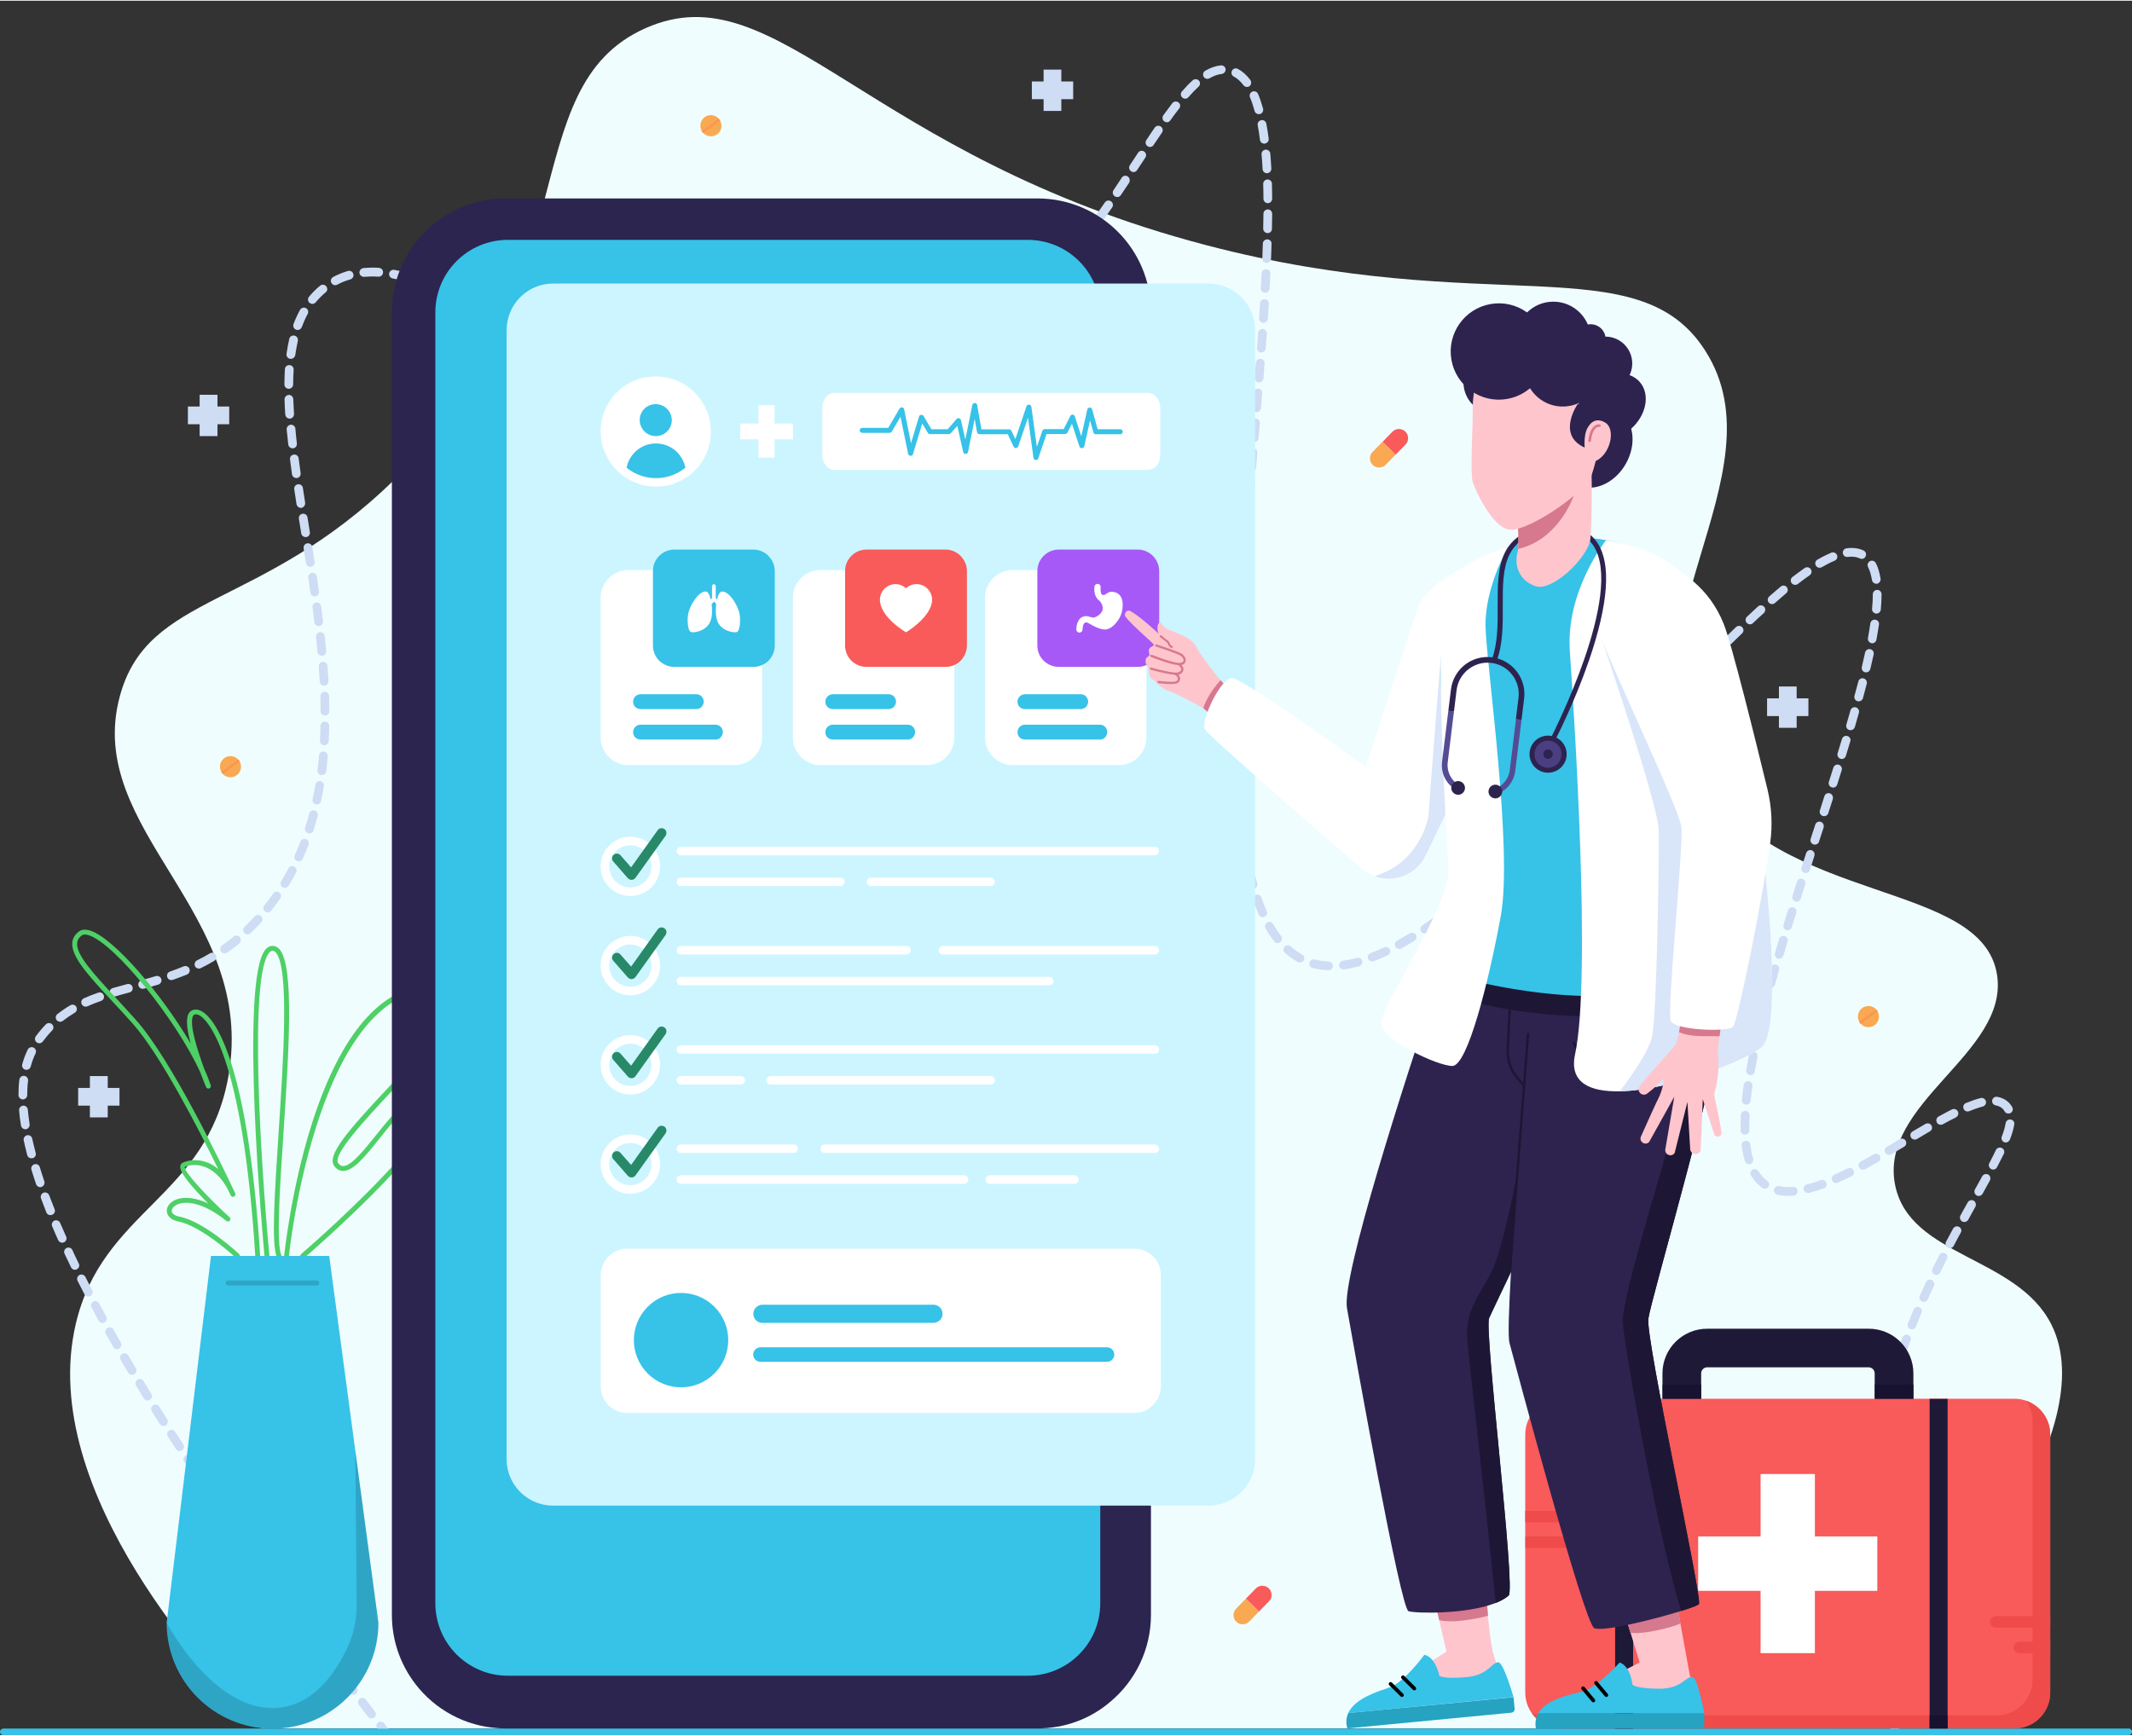 <?xml version="1.0" encoding="utf-8"?>
<!-- Generator: Adobe Illustrator 24.3.0, SVG Export Plug-In . SVG Version: 6.00 Build 0)  -->
<svg width="614" height="500" version="1.1" id="Layer_1" xmlns="http://www.w3.org/2000/svg" xmlns:xlink="http://www.w3.org/1999/xlink" x="0px" y="0px"
	 viewBox="0 0 1707.7 1389.5" style="enable-background:new 0 0 1707.7 1389.5;" xml:space="preserve">
<rect x="0" y="0" width="1707.7" height="1389.5" fill="#333333" stroke="none"/>
<style type="text/css">
	.st0{fill:#F0FDFF;}
	.st1{fill:#CEDCF4;}
	.st2{fill:#37C2E8;}
	.st3{fill:#4ED066;}
	.st4{opacity:0.15;enable-background:new    ;}
	.st5{fill:#F9A952;}
	.st6{fill:#F95A5A;}
	.st7{fill:#FB9550;}
	.st8{fill:#1F1938;}
	.st9{fill:#EF4B4B;}
	.st10{fill:#FFFFFF;}
	.st11{fill:#161230;}
	.st12{fill:#2B254F;}
	.st13{fill:#CCF5FF;}
	.st14{fill:#288969;}
	.st15{fill:#A659F7;}
	.st16{fill:#FFC5CD;}
	.st17{fill:#D6798E;}
	.st18{fill:#25A3C1;}
	.st19{fill:#2E234F;}
	.st20{fill:#1D1735;}
	.st21{fill:#D9E5F9;}
	.st22{fill:#4B3F82;}
	.st23{fill:#544C93;}
</style>
<g id="background">
	<path class="st0" d="M210.1,1384.1c-38.3-37.8-180.7-189.1-149.5-323.6C81.8,968.7,165.5,959,182.9,862
		c23.6-131.7-115.8-196.8-87-304.5c22.3-83.7,113.1-69,220.2-174c157-153.8,93.6-314.1,201.2-361.6C622.6-24.6,693,124.3,966,195.8
		c227.1,59.5,345.7,0.3,399.7,84.3c64.1,99.7-74,228.1-2.7,342.6c63.7,102.3,224.7,81.5,236.6,157.7c9.7,62.7-95.1,102.5-81.6,168.6
		c11.8,57.6,97.5,56.6,125.1,111.5c42,83.5-79.1,239.4-174,323.6H210.1z"/>
	<g>
		<path class="st1" d="M310.9,1389.5h-4.5c-0.2-0.2-0.4-0.3-0.5-0.5l-3.7-4.7l-0.1-0.1c-1.1-1.5-0.8-3.6,0.7-4.8
			c1.5-1.2,3.7-0.9,4.9,0.6l3.3,4.2l0.4,0.5C312.6,1386.1,312.3,1388.3,310.9,1389.5z"/>
		<path class="st1" d="M978,51.8c-4.1,0.4-8.3,1.8-12.6,4.3c-1.7,1-2.2,3.1-1.3,4.8c0.6,1.1,1.8,1.7,3,1.7c0.6,0,1.2-0.2,1.8-0.5
			c3.4-2,6.6-3.1,9.6-3.4c1.9-0.2,3.3-1.9,3.2-3.8C981.6,53.1,979.9,51.7,978,51.8z M1001.5,63.5c-2.9-3.9-6.3-6.9-10-8.9
			c-1.7-0.9-3.8-0.3-4.7,1.5c-0.9,1.7-0.3,3.8,1.5,4.7c2.8,1.5,5.4,3.8,7.7,6.9c0.7,0.9,1.7,1.4,2.8,1.4c0.7,0,1.5-0.2,2.1-0.7
			C1002.3,67.3,1002.6,65.1,1001.5,63.5z M960.3,64c-1.3-1.4-3.5-1.5-5-0.2c-2.8,2.5-5.6,5.4-8.6,8.9c-1.3,1.4-1.1,3.7,0.3,4.9
			c0.7,0.6,1.5,0.9,2.3,0.9c1,0,2-0.4,2.6-1.2c2.8-3.2,5.5-6,8-8.3C961.5,67.6,961.6,65.4,960.3,64z M1011.7,86.5
			c-1.2-4.3-2.5-8.3-4-11.8c-0.8-1.8-2.8-2.6-4.6-1.9c-1.8,0.8-2.6,2.8-1.9,4.6c1.4,3.2,2.6,6.9,3.7,10.9c0.4,1.6,1.8,2.6,3.4,2.6
			c0.3,0,0.6,0,0.9-0.1C1011.1,90.3,1012.2,88.3,1011.7,86.5z M943.9,81.5c-1.5-1.2-3.7-0.9-4.9,0.6c-2.3,3-4.6,6.1-7.2,9.7
			c-1.1,1.6-0.8,3.8,0.8,4.9c0.6,0.4,1.3,0.7,2,0.7c1.1,0,2.2-0.5,2.8-1.5c2.5-3.5,4.8-6.7,7.1-9.5
			C945.8,84.8,945.5,82.6,943.9,81.5z M1016.2,110.5c-0.5-4.2-1.2-8.3-1.9-12c-0.3-1.9-2.2-3.2-4.1-2.8c-1.9,0.4-3.2,2.2-2.8,4.1
			c0.7,3.6,1.3,7.5,1.8,11.6c0.2,1.8,1.7,3.1,3.5,3.1c0.1,0,0.3,0,0.4,0C1015.1,114.1,1016.5,112.4,1016.2,110.5z M929.8,100.8
			c-1.6-1.1-3.8-0.7-4.9,0.9c-2.1,3-4.3,6.3-6.7,10c-1.1,1.6-0.6,3.8,1,4.9c0.6,0.4,1.3,0.6,1.9,0.6c1.1,0,2.2-0.5,2.9-1.6
			c2.5-3.7,4.6-6.9,6.7-9.9C931.8,104.1,931.4,101.9,929.8,100.8z M916.4,120.8c-1.6-1.1-3.8-0.6-4.8,1l-6.6,10
			c-1.1,1.6-0.6,3.8,1,4.9c0.6,0.4,1.3,0.6,1.9,0.6c1.1,0,2.3-0.6,2.9-1.6l6.6-10C918.5,124,918,121.8,916.4,120.8z M1017.5,122.5
			c-0.2-1.9-1.9-3.3-3.8-3.2c-1.9,0.2-3.4,1.9-3.2,3.8c0.3,3.7,0.6,7.7,0.8,11.8c0.1,1.9,1.6,3.3,3.5,3.3h0.2
			c1.9-0.1,3.4-1.8,3.3-3.7C1018.1,130.4,1017.8,126.3,1017.5,122.5z M903.3,140.8c-1.6-1.1-3.8-0.6-4.8,1c-2.2,3.3-4.4,6.6-6.6,10
			c-1.1,1.6-0.6,3.8,1,4.9c0.6,0.4,1.3,0.6,2,0.6c1.1,0,2.2-0.5,2.9-1.6c2.3-3.4,4.5-6.7,6.7-10C905.3,144,904.9,141.9,903.3,140.8z
			 M1018.8,146.6c0-1.9-1.6-3.4-3.6-3.4c-1.9,0.1-3.5,1.7-3.4,3.6c0.1,3.8,0.2,7.8,0.2,11.9c0,1.9,1.6,3.5,3.5,3.5l0,0
			c1.9,0,3.5-1.6,3.5-3.5C1019,154.5,1018.9,150.5,1018.8,146.6z M889.9,160.7c-1.6-1.1-3.8-0.7-4.9,0.9c-2.3,3.4-4.6,6.7-6.8,9.8
			c-1.1,1.6-0.7,3.8,0.9,4.9c0.6,0.4,1.3,0.6,2,0.6c1.1,0,2.2-0.5,2.9-1.5c2.2-3.2,4.5-6.5,6.9-9.9
			C891.9,164,891.5,161.8,889.9,160.7z M1015.5,167.2L1015.5,167.2c-1.9,0-3.5,1.5-3.5,3.5c0,3.9-0.1,7.9-0.2,11.9
			c0,1.9,1.5,3.5,3.4,3.6h0.1c1.9,0,3.5-1.5,3.5-3.4c0.1-4.1,0.1-8.1,0.2-12C1019,168.8,1017.5,167.2,1015.5,167.2z M876.2,180.4
			c-1.6-1.1-3.8-0.8-4.9,0.8c-2.4,3.3-4.8,6.5-7.1,9.6c-1.2,1.6-0.9,3.7,0.7,4.9c0.6,0.5,1.4,0.7,2.1,0.7c1.1,0,2.1-0.5,2.8-1.4
			c2.3-3.1,4.7-6.4,7.1-9.7C878.1,183.7,877.8,181.5,876.2,180.4z M1015.1,191.2c-1.9-0.1-3.5,1.5-3.6,3.4
			c-0.1,3.9-0.3,7.9-0.4,11.9c-0.1,1.9,1.4,3.6,3.4,3.6h0.1c1.9,0,3.4-1.5,3.5-3.4c0.2-4.1,0.3-8.1,0.4-12
			C1018.6,192.8,1017.1,191.2,1015.1,191.2z M861.9,199.7c-1.5-1.2-3.7-0.9-4.9,0.6c-2.5,3.2-5,6.3-7.4,9.3c-1.2,1.5-1,3.7,0.5,4.9
			c0.7,0.5,1.4,0.8,2.2,0.8c1,0,2-0.4,2.7-1.3c2.5-3,5-6.2,7.5-9.4C863.7,203,863.4,200.8,861.9,199.7z M303.6,214
			c-4.3-0.3-8.5-0.2-12.5,0.2c-1.9,0.2-3.3,1.9-3.2,3.8c0.2,1.8,1.7,3.2,3.5,3.2c0.1,0,0.2,0,0.3,0c3.6-0.3,7.5-0.4,11.4-0.1
			c1.9,0.1,3.6-1.3,3.7-3.3C307,215.8,305.5,214.2,303.6,214z M327.8,218.3c-4.1-1.1-8.1-2-12-2.7c-1.9-0.3-3.7,0.9-4.1,2.8
			c-0.3,1.9,0.9,3.7,2.8,4.1c3.6,0.6,7.4,1.5,11.4,2.6c0.3,0.1,0.6,0.1,0.9,0.1c1.5,0,3-1,3.4-2.6
			C330.8,220.7,329.7,218.8,327.8,218.3z M283,218.9c-0.5-1.9-2.5-2.9-4.3-2.4c-4.1,1.2-8,2.8-11.8,4.8c-1.7,0.9-2.4,3-1.5,4.7
			c0.6,1.2,1.8,1.9,3.1,1.9c0.5,0,1.1-0.1,1.6-0.4c3.3-1.8,6.8-3.2,10.4-4.2C282.5,222.7,283.6,220.8,283,218.9z M350.9,226.1
			c-3.9-1.6-7.8-3-11.4-4.2c-1.8-0.6-3.8,0.4-4.5,2.2c-0.6,1.8,0.4,3.8,2.2,4.4c3.5,1.2,7.2,2.6,11.1,4.1c0.4,0.2,0.9,0.2,1.3,0.2
			c1.4,0,2.7-0.8,3.3-2.2C353.5,228.8,352.7,226.8,350.9,226.1z M846.9,218.3c-1.5-1.2-3.7-1.1-4.9,0.4c-2.6,3-5.2,6-7.8,8.9
			c-1.3,1.4-1.2,3.6,0.3,4.9c0.7,0.6,1.5,0.9,2.3,0.9c1,0,1.9-0.4,2.6-1.2c2.6-2.9,5.3-6,7.9-9.1
			C848.5,221.8,848.4,219.6,846.9,218.3z M1014.2,215.1c-1.9-0.1-3.6,1.4-3.7,3.3c-0.2,3.9-0.4,7.9-0.6,11.9
			c-0.1,1.9,1.4,3.6,3.3,3.7c0.1,0,0.1,0,0.2,0c1.8,0,3.4-1.5,3.5-3.3c0.2-4,0.4-8,0.6-12C1017.7,216.9,1016.2,215.2,1014.2,215.1z
			 M373,235.7c-3.8-1.8-7.5-3.5-11-5c-1.8-0.8-3.8,0-4.6,1.8c-0.8,1.8,0,3.8,1.8,4.6c3.4,1.5,7.1,3.1,10.8,4.9
			c0.5,0.2,1,0.3,1.5,0.3c1.3,0,2.6-0.8,3.2-2C375.5,238.6,374.8,236.5,373,235.7z M261.3,228.8c-1.2-1.5-3.4-1.7-4.9-0.5
			c-3.3,2.7-6.3,5.7-8.9,8.9c-1.2,1.5-1,3.7,0.5,4.9c0.6,0.5,1.4,0.8,2.2,0.8c1,0,2-0.4,2.7-1.3c2.4-2.9,5.1-5.6,8-8
			C262.3,232.5,262.6,230.3,261.3,228.8z M831,236.3c-1.4-1.3-3.6-1.3-5,0.1c-2.8,2.9-5.5,5.8-8.3,8.5c-1.4,1.4-1.4,3.6,0,4.9
			c0.7,0.7,1.6,1,2.5,1s1.8-0.3,2.5-1c2.8-2.8,5.6-5.7,8.4-8.6C832.5,239.8,832.4,237.6,831,236.3z M394.7,246.3
			c-3.9-1.9-7.4-3.7-10.8-5.4c-1.7-0.8-3.8-0.1-4.7,1.6c-0.9,1.7-0.1,3.8,1.6,4.7c3.3,1.6,6.8,3.4,10.7,5.3c0.5,0.3,1.1,0.4,1.6,0.4
			c1.3,0,2.5-0.7,3.1-1.9C397.1,249.2,396.4,247.1,394.7,246.3z M1013,239.1c-1.9-0.1-3.6,1.3-3.7,3.3c-0.2,3.9-0.5,7.9-0.8,11.9
			c-0.1,1.9,1.3,3.6,3.3,3.7c0.1,0,0.2,0,0.2,0c1.8,0,3.4-1.4,3.5-3.3c0.3-4,0.5-8,0.8-12C1016.4,240.8,1014.9,239.2,1013,239.1z
			 M245.1,246.3c-1.7-0.9-3.8-0.3-4.8,1.4c-1.9,3.5-3.7,7.3-5.2,11.4c-0.7,1.8,0.3,3.8,2.1,4.5c0.4,0.1,0.8,0.2,1.2,0.2
			c1.4,0,2.8-0.9,3.3-2.3c1.4-3.7,2.9-7.2,4.7-10.4C247.4,249.3,246.8,247.2,245.1,246.3z M416,257.2c-3.6-1.9-7.1-3.7-10.7-5.5
			c-1.7-0.9-3.8-0.2-4.7,1.5c-0.9,1.7-0.2,3.8,1.5,4.7c3.5,1.8,7.1,3.6,10.6,5.5c0.5,0.3,1.1,0.4,1.6,0.4c1.3,0,2.5-0.7,3.1-1.9
			C418.4,260.2,417.8,258.1,416,257.2z M814.2,253.3c-1.3-1.4-3.5-1.5-4.9-0.2c-2.9,2.7-5.9,5.4-8.8,7.9c-1.5,1.3-1.6,3.5-0.3,4.9
			c0.7,0.8,1.7,1.2,2.6,1.2c0.8,0,1.6-0.3,2.3-0.9c3-2.6,6-5.3,9-8.1C815.4,257,815.5,254.8,814.2,253.3z M437.3,268.2
			c-3.6-1.8-7.1-3.7-10.6-5.5c-1.7-0.9-3.8-0.2-4.7,1.5c-0.9,1.7-0.2,3.8,1.5,4.7c3.5,1.8,7.1,3.6,10.7,5.5c0.5,0.3,1.1,0.4,1.6,0.4
			c1.3,0,2.5-0.7,3.1-1.9C439.7,271.2,439.1,269.1,437.3,268.2z M1011.4,263c-1.9-0.1-3.6,1.3-3.7,3.2c-0.3,4-0.6,7.9-0.9,11.9
			c-0.1,1.9,1.3,3.6,3.2,3.7c0.1,0,0.2,0,0.3,0c1.8,0,3.4-1.4,3.5-3.2c0.3-4,0.6-8,0.9-12C1014.8,264.8,1013.3,263.1,1011.4,263z
			 M796.3,269.3c-1.2-1.5-3.4-1.7-4.9-0.5c-3.1,2.5-6.2,4.9-9.3,7.3c-1.5,1.2-1.9,3.4-0.7,4.9c0.7,0.9,1.7,1.4,2.8,1.4
			c0.7,0,1.5-0.2,2.1-0.7c3.2-2.4,6.4-4.9,9.5-7.5C797.3,273,797.5,270.8,796.3,269.3z M458.7,278.9c-3.6-1.8-7.2-3.6-10.7-5.3
			c-1.7-0.9-3.8-0.2-4.7,1.6c-0.9,1.7-0.2,3.8,1.6,4.7c3.6,1.8,7.1,3.6,10.8,5.4c0.5,0.2,1,0.4,1.5,0.4c1.3,0,2.5-0.7,3.1-2
			C461.2,281.9,460.4,279.8,458.7,278.9z M235.9,268.3c-1.9-0.4-3.8,0.7-4.2,2.6c-0.9,3.8-1.6,7.9-2.2,12.1c-0.3,1.9,1.1,3.7,3,3.9
			c0.2,0,0.3,0,0.5,0c1.7,0,3.2-1.3,3.5-3c0.6-4,1.3-7.9,2.1-11.5C238.9,270.6,237.8,268.7,235.9,268.3z M480.3,289.2
			c-3.5-1.6-7.1-3.3-10.8-5.1c-1.8-0.8-3.8-0.1-4.7,1.6c-0.8,1.8-0.1,3.8,1.7,4.7c3.7,1.8,7.4,3.5,10.9,5.1c0.5,0.2,1,0.3,1.5,0.3
			c1.3,0,2.6-0.8,3.2-2C482.8,292.1,482,290,480.3,289.2z M777.3,283.8c-1.1-1.6-3.3-2-4.9-0.9c-3.2,2.2-6.6,4.4-9.9,6.5
			c-1.6,1-2.1,3.2-1.1,4.8c0.7,1.1,1.8,1.6,3,1.6c0.6,0,1.3-0.2,1.9-0.5c3.4-2.1,6.8-4.4,10.1-6.7
			C778,287.6,778.4,285.4,777.3,283.8z M502.1,298.7c-3.6-1.5-7.3-3-11-4.7c-1.8-0.8-3.8,0-4.6,1.8c-0.8,1.8,0,3.8,1.8,4.6
			c3.7,1.6,7.5,3.2,11.1,4.7c0.4,0.2,0.9,0.3,1.3,0.3c1.4,0,2.7-0.8,3.2-2.2C504.7,301.5,503.9,299.5,502.1,298.7z M1009.7,286.9
			c-1.9-0.1-3.6,1.3-3.8,3.2c-0.3,4-0.6,7.9-0.9,11.9c-0.1,1.9,1.3,3.6,3.2,3.8c0.1,0,0.2,0,0.3,0c1.8,0,3.3-1.4,3.5-3.2
			c0.3-4,0.6-8,0.9-12C1013.1,288.7,1011.6,287,1009.7,286.9z M757.2,296.8c-1-1.7-3.1-2.3-4.8-1.3c-3.4,1.9-6.9,3.8-10.4,5.6
			c-1.7,0.9-2.4,3-1.5,4.7c0.6,1.2,1.8,1.9,3.1,1.9c0.5,0,1.1-0.1,1.6-0.4c3.6-1.8,7.2-3.8,10.7-5.8
			C757.5,300.7,758.1,298.5,757.2,296.8z M231.9,291.9c-1.9-0.1-3.6,1.3-3.7,3.3c-0.2,3.9-0.4,8-0.4,12.2c0,1.9,1.5,3.5,3.5,3.5l0,0
			c1.9,0,3.5-1.6,3.5-3.5c0-4.1,0.2-8,0.4-11.8C235.3,293.7,233.9,292,231.9,291.9z M524.2,307.3c-3.6-1.3-7.4-2.7-11.1-4.2
			c-1.8-0.7-3.8,0.2-4.5,2s0.2,3.8,2,4.5c3.8,1.5,7.6,2.9,11.3,4.2c0.4,0.1,0.8,0.2,1.2,0.2c1.4,0,2.8-0.9,3.3-2.3
			C527,310,526.1,308,524.2,307.3z M736,308c-0.8-1.8-2.9-2.5-4.6-1.7c-3.6,1.6-7.2,3.2-10.9,4.6c-1.8,0.7-2.7,2.8-2,4.5
			c0.5,1.4,1.9,2.2,3.2,2.2c0.4,0,0.9-0.1,1.3-0.2c3.7-1.5,7.5-3.1,11.2-4.7C736,311.8,736.8,309.8,736,308z M546.8,314.7
			c-3.7-1.1-7.5-2.3-11.3-3.5c-1.8-0.6-3.8,0.4-4.4,2.2c-0.6,1.8,0.4,3.8,2.2,4.4c3.9,1.3,7.7,2.5,11.5,3.6c0.3,0.1,0.7,0.1,1,0.1
			c1.5,0,2.9-1,3.4-2.5C549.7,317.2,548.6,315.3,546.8,314.7z M713.9,317.1c-0.6-1.8-2.6-2.8-4.4-2.2c-3.7,1.3-7.5,2.5-11.2,3.5
			c-1.9,0.5-2.9,2.5-2.4,4.3c0.4,1.5,1.8,2.5,3.4,2.5c0.3,0,0.7,0,1-0.1c3.9-1.1,7.8-2.3,11.6-3.6C713.5,321,714.5,319,713.9,317.1z
			 M569.7,320.7c-3.8-0.8-7.7-1.8-11.5-2.8c-1.9-0.5-3.8,0.6-4.3,2.5s0.6,3.8,2.5,4.3c3.9,1,7.9,2,11.7,2.9c0.3,0.1,0.5,0.1,0.8,0.1
			c1.6,0,3-1.1,3.4-2.7C572.7,323,571.6,321.2,569.7,320.7z M1007.8,310.8c-1.9-0.1-3.6,1.3-3.8,3.2c-0.3,4-0.6,7.9-1,11.9
			c-0.2,1.9,1.3,3.6,3.2,3.8c0.1,0,0.2,0,0.3,0c1.8,0,3.3-1.4,3.5-3.2c0.3-4,0.7-8,1-12C1011.2,312.6,1009.8,310.9,1007.8,310.8z
			 M691,324.1c-0.4-1.9-2.3-3-4.2-2.6c-3.8,0.9-7.7,1.7-11.5,2.4c-1.9,0.4-3.2,2.2-2.8,4.1c0.3,1.7,1.8,2.9,3.4,2.9
			c0.2,0,0.4,0,0.6-0.1c4-0.7,8-1.6,11.9-2.5C690.3,327.9,691.4,326,691,324.1z M592.9,325.1c-3.8-0.6-7.8-1.2-11.7-1.9
			c-1.9-0.4-3.7,0.9-4.1,2.8c-0.4,1.9,0.9,3.7,2.8,4.1c4,0.8,8,1.4,12,2c0.2,0,0.3,0,0.5,0c1.7,0,3.2-1.2,3.5-3
			C596.2,327.1,594.8,325.3,592.9,325.1z M667.5,328.8c-0.2-1.9-2-3.3-3.9-3c-3.9,0.5-7.8,1-11.7,1.3c-1.9,0.2-3.4,1.9-3.2,3.8
			c0.2,1.8,1.7,3.2,3.5,3.2c0.1,0,0.2,0,0.3,0c4-0.3,8.1-0.8,12.1-1.3C666.4,332.4,667.8,330.7,667.5,328.8z M616.4,327.5
			c-3.9-0.2-7.8-0.5-11.8-0.9c-1.9-0.2-3.7,1.2-3.8,3.1c-0.2,1.9,1.2,3.6,3.1,3.8c4,0.4,8.1,0.7,12.1,1c0.1,0,0.1,0,0.2,0
			c1.8,0,3.4-1.4,3.5-3.3C619.8,329.2,618.4,327.6,616.4,327.5z M234.9,319.2c-0.1-1.9-1.7-3.5-3.6-3.4c-1.9,0.1-3.4,1.7-3.4,3.6
			c0.1,3.9,0.3,7.9,0.6,12.1c0.1,1.8,1.7,3.3,3.5,3.3c0.1,0,0.2,0,0.2,0c1.9-0.1,3.4-1.8,3.3-3.7C235.3,327,235.1,323,234.9,319.2z
			 M640.1,327.7c-3.9,0.1-7.9,0.2-11.8,0.1l0,0c-1.9,0-3.5,1.5-3.5,3.5c0,1.9,1.5,3.5,3.5,3.5c1.1,0,2.1,0,3.2,0c3,0,6-0.1,9-0.2
			c1.9-0.1,3.4-1.7,3.4-3.6S642,327.7,640.1,327.7z M1005.9,334.7c-1.9-0.2-3.6,1.3-3.8,3.2l-1,11.9c-0.2,1.9,1.3,3.6,3.2,3.8
			c0.1,0,0.2,0,0.3,0c1.8,0,3.3-1.4,3.5-3.2l1-11.9C1009.3,336.5,1007.8,334.8,1005.9,334.7z M237.8,354.7
			c-0.5-4.1-0.9-8.1-1.2-11.9c-0.2-1.9-1.9-3.3-3.8-3.1c-1.9,0.2-3.3,1.9-3.2,3.8c0.4,3.8,0.8,7.9,1.3,12c0.2,1.8,1.7,3.1,3.5,3.1
			c0.1,0,0.3,0,0.4,0C236.6,358.4,238,356.7,237.8,354.7z M1003.9,358.5c-1.9-0.1-3.6,1.3-3.8,3.2l-1,11.9c-0.2,1.9,1.3,3.6,3.2,3.8
			c0.1,0,0.2,0,0.3,0c1.8,0,3.3-1.4,3.5-3.2l1-11.9C1007.3,360.4,1005.9,358.7,1003.9,358.5z M240.8,378.4
			c-0.6-4.1-1.1-8.1-1.6-11.8c-0.2-1.9-2-3.3-3.9-3c-1.9,0.2-3.3,2-3,3.9c0.5,3.8,1,7.8,1.6,11.9c0.2,1.7,1.8,3,3.5,3
			c0.2,0,0.3,0,0.5,0C239.8,382.1,241.1,380.3,240.8,378.4z M1002,382.4c-1.9-0.2-3.6,1.3-3.8,3.2c-0.3,4-0.7,8-1,11.9
			c-0.2,1.9,1.3,3.6,3.2,3.8c0.1,0,0.2,0,0.3,0c1.8,0,3.3-1.4,3.5-3.2c0.3-4,0.6-8,1-11.9C1005.3,384.2,1003.9,382.5,1002,382.4z
			 M244.4,402.1c-0.6-4-1.2-7.9-1.8-11.8c-0.3-1.9-2.1-3.2-4-2.9c-1.9,0.3-3.2,2.1-2.9,4c0.6,3.9,1.2,7.9,1.8,11.9
			c0.3,1.7,1.8,3,3.4,3c0.2,0,0.4,0,0.6,0C243.4,405.8,244.7,404,244.4,402.1z M1000.1,406.3c-1.9-0.1-3.6,1.3-3.8,3.2l-0.9,12
			c-0.1,1.9,1.3,3.6,3.2,3.8c0.1,0,0.2,0,0.3,0c1.8,0,3.3-1.4,3.5-3.2c0.3-4,0.6-8,0.9-12C1003.4,408.1,1002,406.4,1000.1,406.3z
			 M248.2,425.7l-1.9-11.8c-0.3-1.9-2.1-3.2-4-2.9c-1.9,0.3-3.2,2.1-2.9,4l1.9,11.8c0.3,1.7,1.8,2.9,3.5,2.9c0.2,0,0.4,0,0.6,0
			C247.2,429.4,248.5,427.6,248.2,425.7z M1492.8,440.5c-2.9-1.4-6.2-2.1-9.7-2.1l0,0c-1.3,0-2.6,0.1-4,0.3c-1.9,0.2-3.3,2-3,3.9
			c0.2,1.9,2,3.3,3.9,3c1-0.1,2.1-0.2,3-0.2l0,0c2.5,0,4.7,0.5,6.7,1.4c0.5,0.2,1,0.4,1.5,0.4c1.3,0,2.5-0.7,3.1-2
			C1495.2,443.5,1494.5,441.4,1492.8,440.5z M998.2,430.2c-1.9-0.1-3.6,1.3-3.8,3.2c-0.3,4-0.6,8-0.9,12c-0.1,1.9,1.3,3.6,3.2,3.7
			c0.1,0,0.2,0,0.3,0c1.8,0,3.4-1.4,3.5-3.3c0.3-4,0.6-8,0.9-12C1001.6,432,1000.1,430.3,998.2,430.2z M252,449.4
			c-0.6-4-1.2-7.9-1.9-11.8c-0.3-1.9-2.1-3.2-4-2.9c-1.9,0.3-3.2,2.1-2.9,4c0.6,3.9,1.2,7.9,1.9,11.8c0.3,1.7,1.8,3,3.5,3
			c0.2,0,0.4,0,0.5,0C251,453.1,252.3,451.3,252,449.4z M1471.4,444.1c-0.8-1.8-2.8-2.6-4.6-1.9c-3.4,1.5-7.2,3.3-11.1,5.6
			c-1.7,1-2.2,3.1-1.2,4.8c0.7,1.1,1.8,1.7,3,1.7c0.6,0,1.2-0.2,1.8-0.5c3.6-2.1,7.1-3.9,10.2-5.2
			C1471.3,447.9,1472.2,445.9,1471.4,444.1z M1506.3,463c-0.8-4.9-2-9.1-3.8-12.5c-0.9-1.7-3-2.4-4.7-1.5s-2.4,3-1.5,4.7
			c1.4,2.8,2.4,6.2,3.1,10.4c0.3,1.7,1.8,3,3.5,3c0.2,0,0.3,0,0.5,0C1505.3,466.7,1506.6,464.9,1506.3,463z M1450.4,455.4
			c-1.1-1.6-3.3-2-4.9-0.9c-3.1,2.2-6.4,4.6-9.8,7.2c-1.5,1.2-1.8,3.4-0.6,4.9c0.7,0.9,1.7,1.4,2.8,1.4c0.8,0,1.5-0.2,2.1-0.7
			c3.3-2.6,6.5-4.9,9.5-7C1451.1,459.2,1451.5,457,1450.4,455.4z M996.5,454.1c-1.9-0.1-3.6,1.3-3.7,3.2c-0.3,4-0.5,8-0.8,12
			c-0.1,1.9,1.3,3.6,3.3,3.7c0.1,0,0.1,0,0.2,0c1.8,0,3.4-1.4,3.5-3.3c0.2-4,0.5-7.9,0.8-11.9C999.9,455.9,998.4,454.3,996.5,454.1z
			 M255.5,473.2c-0.6-4-1.1-7.9-1.7-11.9c-0.3-1.9-2.1-3.2-4-2.9c-1.9,0.3-3.2,2.1-2.9,4c0.6,3.9,1.2,7.9,1.7,11.8
			c0.2,1.8,1.8,3,3.5,3c0.2,0,0.3,0,0.5,0C254.5,476.8,255.8,475.1,255.5,473.2z M1431.2,469.8c-1.2-1.5-3.5-1.7-4.9-0.4
			c-2.9,2.4-6,5.1-9.2,7.9c-1.4,1.3-1.6,3.5-0.3,4.9c0.7,0.8,1.7,1.2,2.6,1.2c0.8,0,1.6-0.3,2.3-0.9c3.1-2.7,6.2-5.3,9-7.8
			C1432.2,473.5,1432.4,471.3,1431.2,469.8z M1503.6,472L1503.6,472c-1.9,0-3.5,1.6-3.5,3.5c0,3.6-0.2,7.5-0.6,11.7
			c-0.2,1.9,1.3,3.6,3.2,3.8c0.1,0,0.2,0,0.3,0c1.8,0,3.3-1.4,3.5-3.2c0.4-4.4,0.6-8.5,0.6-12.3C1507.1,473.6,1505.6,472,1503.6,472
			z M994.9,478.1c-2-0.1-3.6,1.4-3.7,3.3c-0.2,4-0.5,8-0.7,12c-0.1,1.9,1.4,3.6,3.3,3.7h0.2c1.8,0,3.4-1.4,3.5-3.3
			c0.2-4,0.5-7.9,0.7-11.9C998.3,479.8,996.9,478.2,994.9,478.1z M1413,485.5c-1.3-1.4-3.5-1.5-4.9-0.2c-2.8,2.6-5.8,5.4-8.8,8.2
			c-1.4,1.3-1.5,3.6-0.1,5c0.7,0.7,1.6,1.1,2.5,1.1s1.7-0.3,2.4-1c3-2.8,5.9-5.6,8.8-8.1C1414.2,489.1,1414.3,486.9,1413,485.5z
			 M258.7,497c-0.5-3.9-1-7.9-1.5-11.9c-0.2-1.9-2-3.3-3.9-3c-1.9,0.2-3.3,2-3,3.9c0.5,4,1.1,8,1.5,11.9c0.2,1.8,1.7,3.1,3.5,3.1
			c0.1,0,0.3,0,0.4,0C257.6,500.7,258.9,498.9,258.7,497z M1502.1,495.9c-1.9-0.3-3.7,1-4,3c-0.5,3.7-1.2,7.6-1.9,11.7
			c-0.3,1.9,0.9,3.7,2.8,4.1c0.2,0,0.4,0.1,0.6,0.1c1.6,0,3.1-1.2,3.4-2.9c0.8-4.2,1.4-8.2,2-12
			C1505.4,498,1504.1,496.2,1502.1,495.9z M1395.5,501.9c-1.3-1.4-3.6-1.4-5-0.1c-2.8,2.8-5.7,5.6-8.6,8.4c-1.4,1.4-1.4,3.6,0,4.9
			c0.7,0.7,1.6,1,2.5,1s1.8-0.3,2.5-1c2.9-2.9,5.7-5.6,8.6-8.4C1396.8,505.5,1396.8,503.3,1395.5,501.9z M993.6,502
			c-1.9-0.1-3.6,1.4-3.7,3.3c-0.2,4-0.4,8-0.6,12c-0.1,1.9,1.4,3.6,3.4,3.7h0.1c1.9,0,3.4-1.5,3.5-3.3c0.2-4,0.4-7.9,0.6-11.9
			C997,503.7,995.5,502.1,993.6,502z M260.1,509c-0.2-1.9-1.9-3.3-3.9-3.1c-1.9,0.2-3.3,1.9-3.1,3.8c0.4,4,0.8,8,1.2,11.9
			c0.2,1.8,1.7,3.2,3.5,3.2c0.1,0,0.2,0,0.3,0c1.9-0.2,3.3-1.9,3.2-3.8C260.9,517,260.5,513,260.1,509z M1378.4,518.7
			c-1.4-1.4-3.6-1.4-4.9,0c-2.8,2.8-5.6,5.7-8.5,8.5c-1.4,1.4-1.3,3.6,0,5c0.7,0.7,1.6,1,2.5,1s1.8-0.3,2.5-1
			c2.8-2.9,5.7-5.7,8.4-8.5C1379.7,522.3,1379.7,520.1,1378.4,518.7z M1498.1,519.5c-1.9-0.4-3.8,0.8-4.2,2.7
			c-0.8,3.7-1.7,7.6-2.6,11.6c-0.4,1.9,0.7,3.8,2.6,4.2c0.3,0.1,0.6,0.1,0.8,0.1c1.6,0,3-1.1,3.4-2.7c1-4.1,1.9-8,2.7-11.8
			C1501.2,521.8,1500,519.9,1498.1,519.5z M992.5,525.9c-1.9-0.1-3.6,1.4-3.6,3.4c-0.2,4-0.3,8-0.4,12c-0.1,1.9,1.5,3.6,3.4,3.6h0.1
			c1.9,0,3.4-1.5,3.5-3.4c0.1-4,0.3-8,0.4-12C995.9,527.6,994.4,526,992.5,525.9z M262.3,532.9c-0.1-1.9-1.8-3.4-3.8-3.2
			c-1.9,0.1-3.4,1.8-3.2,3.8c0.3,4,0.6,8,0.8,11.9c0.1,1.9,1.7,3.3,3.5,3.3c0.1,0,0.1,0,0.2,0c1.9-0.1,3.4-1.8,3.3-3.7
			C262.8,541,262.6,537,262.3,532.9z M1361.5,535.7c-1.4-1.3-3.6-1.3-4.9,0c-2.8,2.8-5.6,5.7-8.4,8.6c-1.3,1.4-1.3,3.6,0.1,5
			c0.7,0.7,1.6,1,2.4,1c0.9,0,1.8-0.4,2.5-1.1c2.8-2.9,5.6-5.8,8.4-8.6C1362.9,539.3,1362.9,537.1,1361.5,535.7z M1492.7,542.9
			c-1.9-0.5-3.8,0.7-4.2,2.5c-1,3.7-2,7.6-3.1,11.5c-0.5,1.9,0.6,3.8,2.5,4.3c0.3,0.1,0.6,0.1,0.9,0.1c1.5,0,3-1,3.4-2.6
			c1.1-4,2.1-7.9,3.1-11.7C1495.7,545.3,1494.5,543.4,1492.7,542.9z M1344.7,552.9c-1.4-1.3-3.6-1.3-5,0.1c-2.8,2.9-5.5,5.7-8.3,8.6
			c-1.3,1.4-1.3,3.6,0.1,4.9c0.7,0.7,1.6,1,2.4,1c0.9,0,1.8-0.4,2.5-1.1c2.8-2.9,5.6-5.8,8.3-8.6
			C1346.2,556.5,1346.1,554.3,1344.7,552.9z M991.7,549.9c-1.9-0.1-3.5,1.5-3.6,3.4c-0.1,4-0.2,8-0.2,12c0,1.9,1.5,3.5,3.4,3.5h0.1
			c1.9,0,3.5-1.5,3.5-3.5c0.1-3.9,0.1-7.9,0.2-11.9C995.1,551.5,993.6,549.9,991.7,549.9z M263.6,557c-0.1-1.9-1.7-3.4-3.6-3.4
			c-1.9,0.1-3.4,1.7-3.4,3.6c0.1,4,0.2,8,0.2,11.9c0,1.9,1.6,3.5,3.5,3.5l0,0c1.9,0,3.5-1.6,3.5-3.5
			C263.8,565.1,263.7,561,263.6,557z M1486.5,566.1c-1.9-0.5-3.8,0.6-4.3,2.4c-1.1,3.8-2.2,7.6-3.3,11.5c-0.5,1.8,0.5,3.8,2.4,4.3
			c0.3,0.1,0.7,0.1,1,0.1c1.5,0,2.9-1,3.4-2.5c1.1-3.9,2.2-7.8,3.3-11.6C1489.4,568.6,1488.4,566.6,1486.5,566.1z M1328.1,570.2
			c-1.4-1.3-3.6-1.3-4.9,0.1l-8.3,8.7c-1.3,1.4-1.3,3.6,0.1,5c0.7,0.6,1.5,1,2.4,1s1.8-0.4,2.5-1.1l8.3-8.6
			C1329.5,573.8,1329.5,571.5,1328.1,570.2z M994.7,582.1c0-1.6,0-3.2,0-4.8c0-1.9-1.5-3.5-3.5-3.5l0,0c-1.9,0-3.5,1.6-3.5,3.5
			c0,1.6,0,3.2,0,4.8c0,2.4,0,4.8,0,7.2c0,1.9,1.6,3.5,3.5,3.5l0,0c1.9,0,3.5-1.6,3.5-3.5C994.7,586.9,994.7,584.5,994.7,582.1z
			 M260.3,577.5c-1.9,0-3.5,1.5-3.6,3.4c-0.1,4-0.2,8-0.4,11.9c-0.1,1.9,1.4,3.6,3.3,3.7h0.2c1.9,0,3.4-1.5,3.5-3.3
			c0.2-3.9,0.3-8,0.4-12.1C263.8,579.2,262.2,577.6,260.3,577.5z M1311.5,587.5c-1.4-1.3-3.6-1.3-4.9,0.1c-2.8,2.9-5.5,5.8-8.3,8.6
			c-1.4,1.4-1.3,3.6,0.1,5c0.7,0.7,1.6,1,2.4,1c0.9,0,1.8-0.4,2.5-1.1c2.8-2.9,5.6-5.8,8.3-8.6
			C1312.9,591,1312.9,588.8,1311.5,587.5z M1479.8,589.1c-1.9-0.6-3.8,0.5-4.4,2.3c-1.1,3.8-2.3,7.6-3.5,11.5
			c-0.6,1.8,0.5,3.8,2.3,4.4c0.3,0.1,0.7,0.2,1,0.2c1.5,0,2.9-1,3.3-2.5c1.2-3.9,2.3-7.7,3.5-11.5
			C1482.7,591.6,1481.7,589.7,1479.8,589.1z M994.9,601.2c0-1.9-1.6-3.4-3.5-3.4c0,0,0,0-0.1,0c-1.9,0-3.5,1.6-3.4,3.6
			c0.1,4.1,0.2,8.1,0.3,12c0.1,1.9,1.6,3.4,3.5,3.4h0.1c1.9-0.1,3.4-1.7,3.4-3.6C995.1,609.3,995,605.3,994.9,601.2z M1294.8,604.8
			c-1.4-1.4-3.6-1.3-4.9,0.1c-2.8,2.9-5.6,5.7-8.3,8.6c-1.3,1.4-1.3,3.6,0.1,5c0.7,0.7,1.6,1,2.4,1c0.9,0,1.8-0.3,2.5-1.1
			c2.8-2.9,5.6-5.7,8.4-8.6C1296.2,608.3,1296.2,606.1,1294.8,604.8z M259.3,601.5c-1.9-0.2-3.6,1.3-3.8,3.2
			c-0.3,4-0.7,7.9-1.2,11.8c-0.2,1.9,1.1,3.7,3.1,3.9c0.1,0,0.3,0,0.4,0c1.8,0,3.3-1.3,3.5-3.1c0.5-3.9,0.9-8,1.2-12
			C262.7,603.3,261.2,601.6,259.3,601.5z M1472.9,612.1c-1.8-0.6-3.8,0.5-4.4,2.3c-1.2,3.8-2.4,7.6-3.6,11.4
			c-0.6,1.8,0.4,3.8,2.3,4.4c0.3,0.1,0.7,0.2,1.1,0.2c1.5,0,2.9-1,3.3-2.5c1.2-3.8,2.4-7.7,3.6-11.5
			C1475.7,614.6,1474.7,612.7,1472.9,612.1z M1278.1,622c-1.4-1.3-3.6-1.3-4.9,0c-2.8,2.9-5.6,5.7-8.4,8.5c-1.4,1.4-1.4,3.6,0,5
			c0.7,0.7,1.6,1,2.5,1s1.8-0.3,2.5-1c2.8-2.8,5.6-5.7,8.4-8.5C1279.5,625.5,1279.4,623.3,1278.1,622z M995.7,625.1
			c-0.1-1.9-1.8-3.4-3.7-3.3c-1.9,0.1-3.4,1.7-3.3,3.7c0.2,4.1,0.4,8.1,0.7,12c0.1,1.8,1.7,3.3,3.5,3.3h0.2c1.9-0.1,3.4-1.8,3.3-3.7
			C996.1,633.1,995.9,629.1,995.7,625.1z M256.6,625.2c-1.9-0.3-3.7,1-4,2.9c-0.6,3.9-1.4,7.8-2.2,11.6c-0.4,1.9,0.8,3.8,2.7,4.1
			c0.2,0,0.5,0.1,0.7,0.1c1.6,0,3.1-1.1,3.4-2.8c0.8-3.9,1.6-7.9,2.2-11.9C259.8,627.4,258.6,625.6,256.6,625.2z M1465.7,635
			c-1.8-0.6-3.8,0.4-4.4,2.3c-1.2,3.8-2.4,7.6-3.6,11.4c-0.6,1.8,0.4,3.8,2.3,4.4c0.4,0.1,0.7,0.2,1.1,0.2c1.5,0,2.9-0.9,3.3-2.4
			c1.2-3.8,2.5-7.6,3.7-11.4C1468.5,637.5,1467.5,635.6,1465.7,635z M1261.2,639c-1.4-1.4-3.6-1.4-5,0c-2.8,2.8-5.7,5.6-8.5,8.4
			c-1.4,1.4-1.4,3.6,0,4.9c0.7,0.7,1.6,1,2.5,1s1.8-0.3,2.5-1c2.8-2.8,5.7-5.6,8.5-8.5C1262.6,642.6,1262.6,640.4,1261.2,639z
			 M998.5,660.7c-0.4-3.8-0.8-7.8-1.2-11.8c-0.2-1.9-1.9-3.3-3.8-3.2c-1.9,0.2-3.3,1.9-3.2,3.8c0.4,4.1,0.8,8.1,1.2,12
			c0.2,1.8,1.7,3.1,3.5,3.1c0.1,0,0.3,0,0.4,0C997.4,664.3,998.7,662.6,998.5,660.7z M252,648.7c-1.9-0.5-3.8,0.6-4.3,2.5
			c-1,3.8-2.1,7.7-3.3,11.3c-0.6,1.8,0.4,3.8,2.3,4.4c0.4,0.1,0.7,0.2,1.1,0.2c1.5,0,2.9-1,3.3-2.4c1.2-3.8,2.3-7.7,3.4-11.7
			C255,651.1,253.9,649.2,252,648.7z M1244.2,655.9c-1.3-1.4-3.6-1.4-5-0.1c-2.9,2.8-5.7,5.6-8.6,8.3c-1.4,1.3-1.4,3.5-0.1,5
			c0.7,0.7,1.6,1.1,2.5,1.1s1.8-0.3,2.4-1c2.9-2.8,5.8-5.5,8.6-8.4C1245.5,659.5,1245.5,657.3,1244.2,655.9z M1458.4,657.8
			c-1.8-0.6-3.8,0.4-4.4,2.3l-3.7,11.4c-0.6,1.8,0.4,3.8,2.3,4.4c0.4,0.1,0.7,0.2,1.1,0.2c1.5,0,2.9-0.9,3.3-2.4l3.7-11.4
			C1461.2,660.4,1460.2,658.4,1458.4,657.8z M1226.9,672.6c-1.3-1.4-3.5-1.5-4.9-0.2c-2.9,2.8-5.8,5.5-8.7,8.2
			c-1.4,1.3-1.5,3.5-0.2,4.9c0.7,0.8,1.6,1.1,2.6,1.1c0.9,0,1.7-0.3,2.4-0.9c2.9-2.7,5.9-5.4,8.8-8.2
			C1228.2,676.2,1228.2,674,1226.9,672.6z M1001.9,684.2c-0.7-3.8-1.3-7.7-1.9-11.7c-0.3-1.9-2-3.2-4-3c-1.9,0.3-3.2,2-3,4
			c0.6,4.1,1.2,8.1,1.9,11.9c0.3,1.7,1.8,2.9,3.4,2.9c0.2,0,0.4,0,0.6-0.1C1000.9,687.9,1002.2,686.1,1001.9,684.2z M245.1,671.7
			c-1.8-0.7-3.8,0.2-4.5,2c-1.4,3.7-2.9,7.3-4.5,10.9c-0.8,1.8,0,3.8,1.8,4.6c0.5,0.2,0.9,0.3,1.4,0.3c1.3,0,2.6-0.8,3.2-2.1
			c1.6-3.7,3.2-7.5,4.7-11.3C247.9,674.4,246.9,672.4,245.1,671.7z M1451.1,680.6c-1.8-0.6-3.8,0.4-4.4,2.3
			c-1.2,3.8-2.4,7.6-3.7,11.4c-0.6,1.9,0.4,3.8,2.3,4.4c0.3,0.1,0.7,0.2,1.1,0.2c1.5,0,2.9-1,3.3-2.4c1.2-3.8,2.4-7.6,3.6-11.4
			C1453.9,683.2,1452.9,681.2,1451.1,680.6z M1209.3,688.9c-1.3-1.4-3.5-1.5-4.9-0.2c-3,2.7-6,5.4-8.9,8c-1.4,1.3-1.6,3.5-0.3,4.9
			c0.7,0.8,1.6,1.2,2.6,1.2c0.8,0,1.6-0.3,2.3-0.9c2.9-2.6,6-5.3,9-8C1210.5,692.5,1210.6,690.3,1209.3,688.9z M235.7,693.7
			c-1.7-0.9-3.8-0.2-4.7,1.5c-1.8,3.5-3.8,6.9-5.8,10.2c-1,1.6-0.5,3.8,1.2,4.8c0.6,0.3,1.2,0.5,1.8,0.5c1.2,0,2.3-0.6,3-1.7
			c2.1-3.4,4.1-7,6-10.6C238.1,696.7,237.4,694.6,235.7,693.7z M1007,707.3c-1-3.6-1.9-7.5-2.8-11.5c-0.4-1.9-2.3-3.1-4.2-2.7
			c-1.9,0.4-3.1,2.3-2.7,4.2c0.9,4.1,1.9,8.1,2.9,11.8c0.4,1.5,1.8,2.6,3.4,2.6c0.3,0,0.6,0,0.9-0.1
			C1006.4,711,1007.5,709.1,1007,707.3z M1191.4,704.8c-1.2-1.5-3.5-1.7-4.9-0.4c-3.1,2.6-6.2,5.2-9.1,7.7c-1.5,1.2-1.7,3.4-0.5,4.9
			c0.7,0.8,1.7,1.3,2.7,1.3c0.8,0,1.6-0.3,2.2-0.8c3-2.5,6.1-5.1,9.2-7.8C1192.5,708.5,1192.6,706.3,1191.4,704.8z M1443.7,703.5
			c-1.8-0.6-3.8,0.4-4.4,2.3c-1.2,3.8-2.4,7.6-3.6,11.5c-0.6,1.8,0.5,3.8,2.3,4.4c0.3,0.1,0.7,0.2,1,0.2c1.5,0,2.9-1,3.3-2.5
			c1.2-3.8,2.4-7.6,3.6-11.4C1446.6,706,1445.6,704.1,1443.7,703.5z M223.7,714.4c-1.6-1.1-3.8-0.7-4.9,0.9
			c-2.2,3.2-4.6,6.4-7.1,9.4c-1.2,1.5-1,3.7,0.5,4.9c0.7,0.5,1.4,0.8,2.2,0.8c1,0,2-0.5,2.7-1.3c2.5-3.2,5-6.4,7.3-9.8
			C225.6,717.7,225.2,715.5,223.7,714.4z M1173,720.2c-1.2-1.5-3.4-1.8-4.9-0.6c-3.2,2.5-6.3,5-9.4,7.3c-1.5,1.2-1.8,3.4-0.7,4.9
			c0.7,0.9,1.7,1.4,2.8,1.4c0.7,0,1.5-0.2,2.1-0.7c3.1-2.3,6.3-4.8,9.5-7.4C1173.9,723.9,1174.2,721.7,1173,720.2z M1014.6,729.4
			c-1.5-3.4-2.9-7.1-4.2-10.9c-0.6-1.8-2.6-2.8-4.4-2.2c-1.8,0.6-2.8,2.6-2.2,4.4c1.4,4,2.9,7.9,4.4,11.4c0.6,1.3,1.9,2.1,3.2,2.1
			c0.5,0,0.9-0.1,1.4-0.3C1014.6,733.2,1015.4,731.2,1014.6,729.4z M1436.5,726.4c-1.8-0.6-3.8,0.5-4.4,2.3
			c-1.2,3.8-2.4,7.7-3.5,11.5c-0.6,1.8,0.5,3.8,2.3,4.4c0.3,0.1,0.7,0.1,1,0.1c1.5,0,2.9-1,3.3-2.5c1.2-3.8,2.3-7.6,3.5-11.4
			C1439.4,728.9,1438.4,726.9,1436.5,726.4z M1153.9,734.8c-1.1-1.6-3.3-1.9-4.9-0.8c-3.3,2.4-6.6,4.6-9.8,6.8c-1.6,1.1-2,3.2-1,4.8
			c0.7,1,1.8,1.6,2.9,1.6c0.7,0,1.3-0.2,1.9-0.6c3.2-2.2,6.6-4.5,9.9-6.9C1154.7,738.5,1155.1,736.3,1153.9,734.8z M209,733.3
			c-1.4-1.3-3.6-1.2-4.9,0.2c-2.7,2.9-5.4,5.7-8.2,8.4c-1.4,1.3-1.4,3.5-0.1,5c0.7,0.7,1.6,1.1,2.5,1.1s1.7-0.3,2.4-1
			c2.9-2.8,5.8-5.7,8.5-8.7C210.6,736.8,210.5,734.6,209,733.3z M1026.1,749.3c-2.2-2.9-4.3-6.1-6.3-9.6c-1-1.7-3.1-2.3-4.8-1.3
			s-2.3,3.1-1.3,4.8c2.1,3.8,4.5,7.3,6.9,10.4c0.7,0.9,1.7,1.3,2.8,1.3c0.8,0,1.5-0.2,2.1-0.7C1027,753.1,1027.3,750.9,1026.1,749.3
			z M1134.1,748.3c-1-1.7-3.2-2.2-4.8-1.2c-3.5,2.1-6.9,4.1-10.2,5.9c-1.7,0.9-2.3,3.1-1.4,4.8c0.6,1.2,1.8,1.8,3.1,1.8
			c0.6,0,1.2-0.1,1.7-0.4c3.4-1.9,6.9-3.9,10.5-6.1C1134.6,752.1,1135.1,749.9,1134.1,748.3z M192.1,750.2c-1.2-1.5-3.4-1.7-4.9-0.5
			c-3,2.5-6.1,4.9-9.3,7.1c-1.6,1.1-2,3.3-0.8,4.9c0.7,1,1.8,1.5,2.9,1.5c0.7,0,1.4-0.2,2-0.6c3.3-2.3,6.6-4.8,9.7-7.4
			C193.1,753.9,193.3,751.7,192.1,750.2z M1429.5,749.3c-1.9-0.5-3.8,0.5-4.4,2.3c-1.2,3.9-2.3,7.7-3.4,11.5
			c-0.5,1.8,0.5,3.8,2.4,4.3c0.3,0.1,0.7,0.1,1,0.1c1.5,0,2.9-1,3.4-2.5c1.1-3.8,2.2-7.6,3.4-11.5
			C1432.4,751.8,1431.3,749.8,1429.5,749.3z M1113.3,760.1c-0.8-1.8-2.9-2.5-4.7-1.7c-3.7,1.7-7.3,3.3-10.8,4.6
			c-1.8,0.7-2.7,2.7-2,4.5c0.5,1.4,1.9,2.2,3.3,2.2c0.4,0,0.8-0.1,1.2-0.2c3.6-1.4,7.4-3,11.2-4.8
			C1113.3,763.9,1114.1,761.8,1113.3,760.1z M1042.9,764c-3.2-1.7-6.2-3.9-9.1-6.4c-1.4-1.3-3.7-1.1-4.9,0.3
			c-1.3,1.5-1.1,3.7,0.3,4.9c3.2,2.9,6.8,5.4,10.4,7.3c0.5,0.3,1.1,0.4,1.7,0.4c1.2,0,2.4-0.7,3.1-1.8
			C1045.2,767.1,1044.6,765,1042.9,764z M172.9,764.4c-1-1.7-3.1-2.2-4.8-1.2c-3.3,2-6.8,3.9-10.3,5.6c-1.7,0.9-2.4,3-1.6,4.7
			c0.6,1.2,1.8,1.9,3.1,1.9c0.5,0,1.1-0.1,1.6-0.4c3.7-1.8,7.3-3.8,10.7-5.8C173.3,768.2,173.8,766,172.9,764.4z M1091.1,769.2
			c-0.5-1.9-2.4-2.9-4.3-2.4c-3.9,1.1-7.6,1.8-11.2,2.3c-1.9,0.3-3.2,2-3,3.9c0.2,1.8,1.8,3,3.5,3c0.2,0,0.3,0,0.5,0
			c3.9-0.5,8-1.4,12.1-2.5C1090.5,773,1091.6,771,1091.1,769.2z M1064.3,769.7c-3.8-0.1-7.6-0.7-11.1-1.6c-1.9-0.5-3.8,0.6-4.3,2.5
			s0.6,3.8,2.5,4.3c4,1,8.2,1.6,12.6,1.8h0.1c1.9,0,3.4-1.5,3.5-3.4C1067.7,771.4,1066.2,769.8,1064.3,769.7z M151.7,775.5
			c-0.7-1.8-2.8-2.6-4.6-1.9c-3.5,1.5-7.1,2.8-11,4.2c-1.8,0.6-2.8,2.6-2.1,4.5c0.5,1.5,1.8,2.3,3.3,2.3c0.4,0,0.8-0.1,1.2-0.2
			c4-1.4,7.7-2.8,11.4-4.3C151.6,779.3,152.4,777.3,151.7,775.5z M1422.7,772.3c-1.9-0.5-3.8,0.5-4.3,2.4c-1.1,3.9-2.2,7.7-3.3,11.6
			c-0.5,1.9,0.6,3.8,2.4,4.3c0.3,0.1,0.6,0.1,0.9,0.1c1.5,0,2.9-1,3.4-2.6c1.1-3.8,2.1-7.6,3.2-11.5
			C1425.6,774.7,1424.5,772.8,1422.7,772.3z M129.2,783.8c-0.6-1.9-2.5-2.9-4.4-2.4c-3.4,1-7,2.1-11.4,3.3c-1.9,0.5-3,2.4-2.5,4.3
			c0.4,1.6,1.8,2.6,3.4,2.6c0.3,0,0.6,0,0.9-0.1c4.5-1.2,8.2-2.3,11.6-3.3C128.7,787.6,129.8,785.6,129.2,783.8z M106.2,790.3
			c-0.5-1.9-2.4-3-4.3-2.5c-3.4,0.9-7.5,2-11.6,3.2c-1.8,0.5-2.9,2.5-2.4,4.3c0.4,1.5,1.8,2.5,3.3,2.5c0.3,0,0.7,0,1-0.1
			c4-1.2,8-2.3,11.5-3.2C105.6,794,106.7,792.1,106.2,790.3z M83.1,796.8c-0.6-1.8-2.6-2.8-4.5-2.1c-4.1,1.4-7.9,2.9-11.4,4.5
			c-1.8,0.8-2.6,2.9-1.8,4.6c0.6,1.3,1.9,2.1,3.2,2.1c0.5,0,1-0.1,1.4-0.3c3.4-1.5,6.9-2.9,10.9-4.3
			C82.8,800.7,83.8,798.7,83.1,796.8z M1416.2,795.4c-1.9-0.5-3.8,0.6-4.3,2.5c-1.1,4-2.1,7.9-3,11.7c-0.5,1.9,0.7,3.8,2.5,4.2
			c0.3,0.1,0.6,0.1,0.9,0.1c1.6,0,3-1.1,3.4-2.6c0.9-3.7,2-7.6,3-11.6C1419.2,797.8,1418.1,795.9,1416.2,795.4z M61.1,806
			c-1-1.7-3.1-2.2-4.8-1.2c-3.6,2.1-7.1,4.5-10.3,7c-1.5,1.2-1.8,3.4-0.6,4.9c0.7,0.9,1.7,1.3,2.8,1.3c0.8,0,1.5-0.2,2.1-0.7
			c3-2.3,6.2-4.5,9.5-6.5C61.5,809.8,62.1,807.7,61.1,806z M41.7,820c-1.4-1.3-3.6-1.3-5,0.1c-2.8,2.9-5.5,6.1-8,9.5
			c-1.2,1.6-0.8,3.8,0.7,4.9c0.6,0.5,1.3,0.7,2.1,0.7c1.1,0,2.1-0.5,2.8-1.4c2.3-3.1,4.8-6.1,7.4-8.8
			C43.2,823.6,43.1,821.3,41.7,820z M1410.3,818.6c-1.9-0.5-3.8,0.7-4.2,2.6c-0.9,4-1.8,7.9-2.7,11.7c-0.4,1.9,0.8,3.8,2.7,4.2
			c0.2,0,0.5,0.1,0.8,0.1c1.6,0,3.1-1.1,3.4-2.8c0.8-3.8,1.7-7.7,2.7-11.6C1413.3,820.9,1412.2,819.1,1410.3,818.6z M26.9,838.7
			c-1.7-0.9-3.8-0.1-4.7,1.6c-1.8,3.7-3.3,7.6-4.4,11.8c-0.5,1.9,0.6,3.8,2.5,4.3c0.3,0.1,0.6,0.1,0.9,0.1c1.5,0,3-1,3.4-2.6
			c1-3.8,2.3-7.3,3.9-10.6C29.3,841.6,28.6,839.5,26.9,838.7z M1405,842c-1.9-0.4-3.7,0.9-4.1,2.8c-0.8,4-1.5,8-2.2,11.9
			c-0.3,1.9,0.9,3.7,2.8,4c0.2,0,0.4,0.1,0.6,0.1c1.7,0,3.1-1.2,3.4-2.9c0.7-3.8,1.4-7.7,2.2-11.7
			C1408.1,844.2,1406.9,842.4,1405,842z M19.4,861.3c-1.9-0.2-3.7,1.2-3.9,3.1c-0.5,3.9-0.7,8.1-0.7,12.3c0,1.9,1.6,3.5,3.5,3.5l0,0
			c1.9,0,3.5-1.6,3.5-3.5c0-4,0.2-7.9,0.7-11.5C22.7,863.3,21.3,861.5,19.4,861.3z M1400.7,865.6c-1.9-0.3-3.7,1.1-4,3
			c-0.6,4.1-1.1,8.2-1.5,12c-0.2,1.9,1.2,3.6,3.1,3.8c0.1,0,0.2,0,0.4,0c1.8,0,3.3-1.3,3.5-3.1c0.4-3.8,0.9-7.7,1.5-11.8
			C1404,867.7,1402.7,865.9,1400.7,865.6z M1590.7,881.7c-0.5-1.9-2.4-3-4.2-2.6c-3.6,0.9-7.4,2.2-11.8,4c-1.8,0.7-2.6,2.8-1.9,4.6
			c0.6,1.4,1.9,2.2,3.2,2.2c0.4,0,0.9-0.1,1.3-0.3c4-1.6,7.7-2.9,10.8-3.7C1590,885.4,1591.2,883.5,1590.7,881.7z M1611.8,886.4
			c-0.8-1.4-1.8-2.7-3-3.9c-2.4-2.3-5.5-3.8-9.1-4.4c-1.9-0.3-3.7,1-4,2.9s1,3.7,2.9,4c2.2,0.4,4,1.2,5.4,2.6
			c0.7,0.6,1.2,1.3,1.6,2.1c0.6,1.2,1.8,1.8,3.1,1.8c0.5,0,1.1-0.1,1.7-0.4C1612.1,890.2,1612.7,888.1,1611.8,886.4z M1568.2,889.8
			c-0.9-1.7-3-2.4-4.7-1.6c-3.3,1.7-6.8,3.5-10.7,5.7c-1.7,0.9-2.3,3.1-1.4,4.8c0.6,1.2,1.8,1.8,3.1,1.8c0.6,0,1.2-0.1,1.7-0.4
			c3.8-2.1,7.3-3.9,10.5-5.5C1568.4,893.6,1569.1,891.5,1568.2,889.8z M23.7,900c-0.6-4-1.1-7.9-1.4-11.6c-0.2-1.9-1.9-3.4-3.8-3.2
			s-3.4,1.9-3.2,3.8c0.3,3.9,0.8,8,1.5,12.1c0.3,1.7,1.8,3,3.5,3c0.2,0,0.4,0,0.5,0C22.7,903.7,24,901.9,23.7,900z M1401.4,893.1
			c0.1-1.9-1.4-3.6-3.3-3.7c-1.9-0.1-3.6,1.4-3.7,3.3c-0.2,3.1-0.2,6.2-0.2,9.1c0,1.1,0,2.1,0,3.2c0,1.9,1.6,3.4,3.5,3.4h0.1
			c1.9,0,3.5-1.6,3.4-3.6c0-1,0-2,0-3C1401.1,899,1401.2,896.1,1401.4,893.1z M1547.1,901.1c-1-1.7-3.1-2.2-4.8-1.3
			c-3.4,2-6.9,4-10.4,6.1c-1.7,1-2.2,3.1-1.2,4.8c0.7,1.1,1.8,1.7,3,1.7c0.6,0,1.2-0.2,1.8-0.5c3.5-2.1,6.9-4.1,10.3-6.1
			C1547.5,904.9,1548,902.8,1547.1,901.1z M1610.5,896.3c-1.9-0.3-3.7,1-4,2.9c-0.5,3.1-1.5,6.6-3.1,10.8c-0.7,1.8,0.2,3.8,2,4.5
			c0.4,0.2,0.8,0.2,1.2,0.2c1.4,0,2.7-0.9,3.3-2.3c1.8-4.6,2.9-8.6,3.5-12.2C1613.8,898.4,1612.5,896.6,1610.5,896.3z M1526.4,913.3
			c-1-1.7-3.1-2.2-4.8-1.2c-3.4,2-6.9,4.1-10.3,6.1c-1.7,1-2.2,3.1-1.2,4.8c0.7,1.1,1.8,1.7,3,1.7c0.6,0,1.2-0.2,1.8-0.5
			c3.5-2,6.9-4.1,10.3-6.1C1526.8,917.1,1527.4,914.9,1526.4,913.3z M28.6,923.1c-1-3.9-2-7.8-2.8-11.5c-0.4-1.9-2.3-3.1-4.1-2.7
			c-1.9,0.4-3.1,2.3-2.7,4.1c0.8,3.8,1.8,7.8,2.8,11.8c0.4,1.6,1.8,2.6,3.4,2.6c0.3,0,0.6,0,0.9-0.1C28,926.9,29.1,925,28.6,923.1z
			 M1404.2,927.6c-1-3.3-1.7-7.1-2.2-11.2c-0.2-1.9-2-3.3-3.9-3c-1.9,0.2-3.3,2-3,3.9c0.6,4.5,1.4,8.6,2.5,12.3
			c0.5,1.5,1.9,2.5,3.4,2.5c0.3,0,0.7,0,1-0.1C1403.7,931.4,1404.7,929.4,1404.2,927.6z M1603.4,919.1c-1.8-0.8-3.8-0.1-4.7,1.6
			c-1.5,3.2-3.2,6.6-5.3,10.6c-0.9,1.7-0.2,3.8,1.5,4.7c0.5,0.3,1.1,0.4,1.6,0.4c1.3,0,2.5-0.7,3.1-1.9c2.1-4,3.9-7.6,5.5-10.8
			C1605.9,922,1605.2,919.9,1603.4,919.1z M1505.7,925.5c-1-1.7-3.1-2.3-4.8-1.3c-3.7,2.1-7.1,4-10.4,5.8c-1.7,0.9-2.3,3-1.4,4.7
			c0.6,1.2,1.8,1.8,3.1,1.8c0.6,0,1.1-0.1,1.7-0.4c3.3-1.8,6.8-3.7,10.5-5.9C1506.1,929.3,1506.7,927.2,1505.7,925.5z M1484.7,937
			c-0.9-1.7-3-2.4-4.7-1.6c-3.7,1.9-7.3,3.6-10.7,5.1c-1.8,0.8-2.6,2.9-1.8,4.6c0.6,1.3,1.9,2.1,3.2,2.1c0.5,0,1-0.1,1.4-0.3
			c3.4-1.5,7.2-3.3,11-5.2C1484.9,940.9,1485.6,938.8,1484.7,937z M35.5,945.8c-1.3-3.8-2.5-7.6-3.6-11.3c-0.6-1.9-2.5-2.9-4.4-2.3
			c-1.9,0.6-2.9,2.5-2.3,4.4c1.1,3.7,2.4,7.6,3.7,11.5c0.5,1.5,1.9,2.4,3.3,2.4c0.4,0,0.8-0.1,1.1-0.2
			C35.1,949.6,36.1,947.6,35.5,945.8z M1415.6,945.5c-2.7-2-5.1-4.6-7.1-7.8c-1-1.6-3.2-2.2-4.8-1.2c-1.6,1-2.2,3.2-1.1,4.8
			c2.4,4,5.4,7.3,9,9.8c0.6,0.5,1.3,0.7,2,0.7c1.1,0,2.2-0.5,2.8-1.5C1417.6,948.8,1417.2,946.6,1415.6,945.5z M1462.9,947
			c-0.7-1.8-2.7-2.8-4.5-2.1c-3.9,1.4-7.6,2.6-11.1,3.4c-1.9,0.5-3,2.4-2.6,4.2c0.4,1.6,1.8,2.7,3.4,2.7c0.3,0,0.6,0,0.8-0.1
			c3.7-0.9,7.7-2.1,11.8-3.6C1462.7,950.9,1463.6,948.9,1462.9,947z M1436.1,950.3c-3.9,0.3-7.7,0.1-10.9-0.6
			c-1.9-0.4-3.8,0.8-4.2,2.7c-0.4,1.9,0.8,3.8,2.7,4.2c2.8,0.6,5.8,0.9,9,0.9c1.3,0,2.6-0.1,3.9-0.2c1.9-0.1,3.4-1.8,3.2-3.8
			C1439.8,951.6,1438.1,950.1,1436.1,950.3z M1592.5,940.4c-1.7-0.9-3.8-0.3-4.8,1.4c-1.8,3.4-3.8,6.8-5.8,10.5
			c-0.9,1.7-0.3,3.8,1.3,4.8c0.5,0.3,1.1,0.5,1.7,0.5c1.2,0,2.4-0.7,3.1-1.8c2-3.6,4-7.1,5.8-10.5
			C1594.8,943.5,1594.2,941.3,1592.5,940.4z M43.7,968.1c-1.5-3.8-2.9-7.5-4.3-11.1c-0.7-1.8-2.7-2.7-4.5-2.1
			c-1.8,0.7-2.7,2.7-2.1,4.5c1.4,3.7,2.8,7.5,4.3,11.3c0.5,1.4,1.9,2.2,3.2,2.2c0.4,0,0.9-0.1,1.3-0.2
			C43.6,972,44.5,969.9,43.7,968.1z M1580.9,961.3c-1.7-0.9-3.8-0.3-4.8,1.4c-1.9,3.4-3.9,6.9-5.8,10.5c-0.9,1.7-0.3,3.8,1.4,4.8
			c0.5,0.3,1.1,0.4,1.7,0.4c1.2,0,2.4-0.6,3.1-1.8c2-3.6,3.9-7.1,5.8-10.5C1583.1,964.4,1582.5,962.3,1580.9,961.3z M53,990.1
			c-1.7-3.7-3.2-7.4-4.8-10.9c-0.8-1.8-2.8-2.6-4.6-1.9c-1.8,0.8-2.6,2.8-1.8,4.6c1.5,3.6,3.1,7.3,4.8,11c0.6,1.3,1.9,2.1,3.2,2.1
			c0.5,0,1-0.1,1.4-0.3C53,993.9,53.8,991.8,53,990.1z M1569.2,982.3c-1.7-0.9-3.8-0.3-4.8,1.4c-2,3.7-3.9,7.2-5.7,10.6
			c-0.9,1.7-0.2,3.8,1.5,4.7c0.5,0.3,1.1,0.4,1.6,0.4c1.3,0,2.5-0.7,3.1-1.9c1.8-3.4,3.6-6.9,5.6-10.5
			C1571.6,985.4,1570.9,983.2,1569.2,982.3z M63.1,1011.7c-1.8-3.6-3.5-7.2-5.1-10.8c-0.8-1.8-2.9-2.5-4.6-1.7
			c-1.8,0.8-2.5,2.9-1.7,4.6c1.7,3.6,3.4,7.2,5.2,10.9c0.6,1.2,1.8,2,3.1,2c0.5,0,1-0.1,1.5-0.4C63.2,1015.5,64,1013.4,63.1,1011.7z
			 M1558,1003.5c-1.7-0.9-3.8-0.2-4.7,1.5c-1.9,3.7-3.7,7.3-5.4,10.8c-0.9,1.7-0.1,3.8,1.6,4.7c0.5,0.2,1,0.3,1.5,0.3
			c1.3,0,2.5-0.7,3.1-2c1.7-3.5,3.5-7,5.3-10.7C1560.4,1006.5,1559.7,1004.3,1558,1003.5z M73.8,1033c-1.9-3.6-3.7-7.2-5.4-10.6
			c-0.9-1.7-3-2.4-4.7-1.6c-1.7,0.9-2.4,3-1.6,4.7c1.8,3.5,3.6,7.1,5.5,10.7c0.6,1.2,1.8,1.9,3.1,1.9c0.6,0,1.1-0.1,1.6-0.4
			C74.1,1036.9,74.7,1034.7,73.8,1033z M1547.3,1024.9c-1.7-0.8-3.8-0.1-4.6,1.7c-1.7,3.7-3.4,7.3-5,10.9c-0.8,1.8,0,3.8,1.8,4.6
			c0.5,0.2,1,0.3,1.4,0.3c1.3,0,2.6-0.8,3.2-2.1c1.6-3.6,3.3-7.2,5-10.8C1549.8,1027.8,1549,1025.8,1547.3,1024.9z M85.1,1054.1
			c-1.9-3.5-3.8-7-5.7-10.5c-0.9-1.7-3-2.4-4.7-1.4c-1.7,0.9-2.4,3-1.4,4.7c1.9,3.5,3.8,7,5.7,10.6c0.6,1.2,1.8,1.8,3.1,1.8
			c0.6,0,1.2-0.1,1.7-0.4C85.4,1057.9,86,1055.8,85.1,1054.1z M1537.4,1046.7c-1.8-0.8-3.8,0.1-4.6,1.9c-1.6,3.7-3.1,7.4-4.6,11.1
			c-0.7,1.8,0.2,3.8,1.9,4.5c0.4,0.2,0.9,0.2,1.3,0.2c1.4,0,2.7-0.8,3.2-2.2c1.5-3.6,3-7.3,4.5-11
			C1540,1049.6,1539.2,1047.5,1537.4,1046.7z M96.8,1075c-2-3.5-3.9-7-5.9-10.4c-0.9-1.7-3.1-2.3-4.8-1.3c-1.7,0.9-2.3,3.1-1.3,4.8
			c2,3.5,3.9,7,5.9,10.4c0.6,1.1,1.8,1.8,3,1.8c0.6,0,1.2-0.2,1.7-0.5C97.1,1078.8,97.7,1076.6,96.8,1075z M1528.3,1068.9
			c-1.8-0.7-3.8,0.2-4.5,2.1c-1.4,3.8-2.8,7.6-4.1,11.3c-0.6,1.8,0.3,3.8,2.2,4.5c0.4,0.1,0.8,0.2,1.1,0.2c1.5,0,2.8-0.9,3.3-2.4
			c1.3-3.7,2.6-7.5,4-11.2C1531.1,1071.6,1530.2,1069.6,1528.3,1068.9z M108.8,1095.6c-2-3.4-4.1-6.9-6.1-10.3
			c-1-1.7-3.1-2.2-4.8-1.3c-1.7,1-2.2,3.1-1.3,4.8c2,3.4,4,6.9,6.1,10.3c0.7,1.1,1.8,1.7,3,1.7c0.6,0,1.2-0.2,1.8-0.5
			C109.3,1099.4,109.8,1097.3,108.8,1095.6z M1520.3,1091.5c-1.8-0.6-3.8,0.4-4.4,2.3c-1.2,3.8-2.4,7.7-3.5,11.5
			c-0.5,1.9,0.5,3.8,2.4,4.4c0.3,0.1,0.7,0.1,1,0.1c1.5,0,2.9-1,3.4-2.5c1.1-3.8,2.3-7.6,3.5-11.4
			C1523.2,1094.1,1522.2,1092.1,1520.3,1091.5z M121.2,1116.1c-2.1-3.4-4.2-6.8-6.2-10.2c-1-1.7-3.2-2.2-4.8-1.2
			c-1.7,1-2.2,3.1-1.2,4.8c2.1,3.4,4.2,6.8,6.2,10.2c0.7,1.1,1.8,1.7,3,1.7c0.6,0,1.3-0.2,1.8-0.5
			C121.7,1119.9,122.2,1117.7,121.2,1116.1z M1513.4,1114.5c-1.9-0.5-3.8,0.6-4.3,2.5c-1,3.9-2,7.8-2.9,11.7
			c-0.4,1.9,0.7,3.8,2.6,4.2c0.3,0.1,0.5,0.1,0.8,0.1c1.6,0,3-1.1,3.4-2.7c0.9-3.8,1.9-7.7,2.9-11.5
			C1516.4,1116.9,1515.3,1115,1513.4,1114.5z M133.9,1136.4c-2.1-3.4-4.3-6.8-6.4-10.1c-1-1.6-3.2-2.1-4.8-1.1s-2.1,3.2-1.1,4.8
			c2.1,3.4,4.2,6.8,6.4,10.2c0.7,1.1,1.8,1.6,3,1.6c0.6,0,1.3-0.2,1.9-0.5C134.4,1140.2,134.9,1138,133.9,1136.4z M1507.8,1137.7
			c-1.9-0.4-3.8,0.8-4.1,2.7c-0.8,4-1.6,7.9-2.3,11.9c-0.3,1.9,0.9,3.7,2.8,4.1c0.2,0,0.4,0.1,0.6,0.1c1.7,0,3.2-1.2,3.5-2.9
			c0.7-3.8,1.4-7.8,2.2-11.7C1510.9,1140,1509.6,1138.1,1507.8,1137.7z M146.8,1156.5c-2.2-3.3-4.3-6.7-6.5-10
			c-1-1.6-3.2-2.1-4.8-1.1c-1.6,1.1-2.1,3.2-1.1,4.8c2.1,3.4,4.3,6.7,6.5,10.1c0.7,1,1.8,1.6,2.9,1.6c0.7,0,1.3-0.2,1.9-0.6
			C147.4,1160.3,147.8,1158.2,146.8,1156.5z M1503.4,1161.3c-1.9-0.3-3.7,1-4,3c-0.2,1.5-0.4,3-0.6,4.6c-0.3,2.5-0.7,4.9-0.9,7.4
			c-0.2,1.9,1.1,3.7,3.1,3.9c0.1,0,0.3,0,0.4,0c1.8,0,3.3-1.3,3.5-3.1c0.3-2.4,0.6-4.8,0.9-7.3c0.2-1.5,0.4-3,0.6-4.5
			C1506.6,1163.3,1505.3,1161.6,1503.4,1161.3z M159.9,1176.6c-2.2-3.3-4.4-6.7-6.6-10c-1.1-1.6-3.2-2.1-4.8-1s-2.1,3.2-1,4.9
			c2.2,3.3,4.4,6.7,6.6,10c0.7,1,1.8,1.6,2.9,1.6c0.7,0,1.3-0.2,1.9-0.6C160.6,1180.4,161,1178.2,159.9,1176.6z M173.3,1196.5
			c-2.2-3.3-4.5-6.6-6.7-9.9c-1.1-1.6-3.2-2-4.8-1c-1.6,1.1-2,3.2-1,4.9c2.2,3.3,4.5,6.6,6.7,10c0.7,1,1.8,1.5,2.9,1.5
			c0.7,0,1.4-0.2,2-0.6C174,1200.3,174.4,1198.1,173.3,1196.5z M1500.4,1185c-1.9-0.2-3.6,1.2-3.8,3.2c-0.4,4-0.7,8-1,12
			c-0.1,1.9,1.3,3.6,3.2,3.7c0.1,0,0.2,0,0.2,0c1.8,0,3.4-1.4,3.5-3.3c0.3-3.9,0.6-7.9,1-11.9
			C1503.7,1186.9,1502.3,1185.2,1500.4,1185z M186.8,1216.2c-2.3-3.3-4.5-6.6-6.8-9.9c-1.1-1.6-3.3-2-4.9-0.9
			c-1.6,1.1-2,3.3-0.9,4.9c2.3,3.3,4.5,6.6,6.8,9.9c0.7,1,1.8,1.5,2.9,1.5c0.7,0,1.4-0.2,2-0.6
			C187.5,1220,187.9,1217.8,186.8,1216.2z M1498.5,1208.9c-1.9-0.1-3.6,1.4-3.6,3.3c-0.2,4-0.3,8-0.4,12.1c0,1.9,1.5,3.5,3.4,3.6
			h0.1c1.9,0,3.5-1.5,3.5-3.4c0.1-4,0.2-8,0.4-11.9C1502,1210.7,1500.5,1209,1498.5,1208.9z M200.5,1235.8c-2.3-3.2-4.6-6.5-6.9-9.8
			c-1.1-1.6-3.3-2-4.9-0.9c-1.6,1.1-2,3.3-0.9,4.9c2.3,3.3,4.6,6.5,6.9,9.8c0.7,1,1.8,1.5,2.9,1.5c0.7,0,1.4-0.2,2-0.6
			C201.2,1239.6,201.6,1237.4,200.5,1235.8z M1501.4,1236.4c0-1-0.4-1.8-1-2.5c-0.6-0.6-1.5-1-2.5-1c-1.9,0-3.5,1.6-3.5,3.5
			c0,4,0.1,8,0.2,12.1c0,1.9,1.6,3.4,3.5,3.4h0.1c1.9,0,3.5-1.7,3.4-3.6C1501.4,1244.3,1501.4,1240.3,1501.4,1236.4z M214.4,1255.3
			c-2.3-3.2-4.6-6.5-7-9.8c-1.1-1.6-3.3-1.9-4.9-0.8c-1.6,1.1-1.9,3.3-0.8,4.9c2.3,3.3,4.6,6.5,7,9.8c0.7,1,1.8,1.5,2.8,1.5
			c0.7,0,1.4-0.2,2-0.6C215.1,1259.1,215.5,1256.9,214.4,1255.3z M1502,1260.2c-0.1-1.9-1.8-3.4-3.7-3.3c-1.9,0.1-3.4,1.7-3.3,3.7
			c0.2,4,0.4,8,0.7,12c0.1,1.8,1.7,3.3,3.5,3.3h0.2c1.9-0.1,3.4-1.8,3.2-3.7C1502.4,1268.1,1502.1,1264.1,1502,1260.2z
			 M228.4,1274.7c-2.3-3.2-4.7-6.5-7-9.7c-1.1-1.6-3.3-1.9-4.9-0.8c-1.6,1.1-1.9,3.3-0.8,4.9c2.3,3.2,4.7,6.5,7,9.7
			c0.7,1,1.8,1.5,2.8,1.5c0.7,0,1.4-0.2,2.1-0.7C229.2,1278.5,229.5,1276.3,228.4,1274.7z M242.5,1294.1c-2.4-3.2-4.7-6.4-7.1-9.6
			c-1.1-1.6-3.3-1.9-4.9-0.8c-1.6,1.1-1.9,3.3-0.8,4.9c2.4,3.2,4.8,6.5,7.1,9.7c0.7,0.9,1.7,1.4,2.8,1.4c0.7,0,1.4-0.2,2.1-0.7
			C243.3,1297.8,243.7,1295.6,242.5,1294.1z M1504.8,1295.8c-0.4-3.9-0.8-7.9-1.2-11.8c-0.2-1.9-1.9-3.3-3.8-3.2
			c-1.9,0.2-3.3,1.9-3.2,3.8c0.4,4,0.8,8,1.2,12c0.2,1.8,1.7,3.1,3.5,3.1c0.1,0,0.3,0,0.4,0
			C1503.6,1299.4,1505,1297.7,1504.8,1295.8z M256.8,1313.3c-2.4-3.2-4.8-6.4-7.2-9.6c-1.2-1.6-3.3-1.9-4.9-0.7
			c-1.6,1.1-1.9,3.3-0.7,4.9c2.4,3.2,4.8,6.4,7.2,9.6c0.7,0.9,1.7,1.4,2.8,1.4c0.7,0,1.5-0.2,2.1-0.7
			C257.6,1317,258,1314.8,256.8,1313.3z M1507.9,1319.4c-0.6-3.9-1.2-7.9-1.7-11.8c-0.3-1.9-2-3.3-3.9-3c-1.9,0.2-3.3,2-3,3.9
			c0.5,3.9,1.1,7.9,1.7,11.9c0.3,1.7,1.8,3,3.4,3c0.2,0,0.4,0,0.5,0C1506.8,1323.1,1508.2,1321.3,1507.9,1319.4z M271.2,1332.4
			c-2.4-3.2-4.8-6.4-7.2-9.6c-1.2-1.5-3.4-1.9-4.9-0.7c-1.5,1.2-1.9,3.4-0.7,4.9c2.4,3.2,4.8,6.4,7.2,9.6c0.7,0.9,1.7,1.4,2.8,1.4
			c0.7,0,1.5-0.2,2.1-0.7C272.1,1336.2,272.4,1334,271.2,1332.4z M1511.9,1342.9c-0.8-3.9-1.5-7.8-2.1-11.7
			c-0.3-1.9-2.1-3.2-4.1-2.8c-1.9,0.3-3.2,2.1-2.8,4c0.7,3.9,1.4,7.9,2.2,11.9c0.3,1.7,1.8,2.8,3.4,2.8c0.2,0,0.4,0,0.7-0.1
			C1511,1346.6,1512.3,1344.8,1511.9,1342.9z M285.7,1351.5c-2.4-3.1-4.8-6.3-7.3-9.5c-1.2-1.5-3.4-1.8-4.9-0.7
			c-1.5,1.2-1.8,3.4-0.7,4.9c2.5,3.2,4.9,6.4,7.3,9.5c0.7,0.9,1.7,1.4,2.8,1.4c0.8,0,1.5-0.2,2.1-0.7
			C286.6,1355.2,286.9,1353,285.7,1351.5z M1516.9,1366.2c-0.9-3.9-1.8-7.8-2.6-11.6c-0.4-1.9-2.3-3.1-4.2-2.7
			c-1.9,0.4-3.1,2.3-2.7,4.2c0.8,3.9,1.7,7.9,2.6,11.8c0.4,1.6,1.8,2.7,3.4,2.7c0.3,0,0.5,0,0.8-0.1
			C1516.1,1369.9,1517.3,1368,1516.9,1366.2z M300.3,1370.5c-2.4-3.1-4.9-6.3-7.3-9.5c-1.2-1.5-3.4-1.8-4.9-0.6
			c-1.5,1.2-1.8,3.4-0.6,4.9c2.5,3.2,4.9,6.4,7.3,9.5c0.7,0.9,1.7,1.3,2.8,1.3c0.8,0,1.5-0.2,2.1-0.7
			C301.3,1374.2,301.5,1372,300.3,1370.5z"/>
		<path class="st1" d="M1517.6,1387.2c-1.6,0-3-1-3.4-2.6c-0.5-1.9-1-3.9-1.5-5.8s0.7-3.8,2.5-4.2c1.9-0.5,3.8,0.7,4.2,2.5
			c0.5,1.9,1,3.9,1.5,5.8s-0.6,3.8-2.5,4.3C1518.2,1387.2,1517.9,1387.2,1517.6,1387.2z"/>
	</g>
	<g>
		<path class="st2" d="M1707.7,1386.8c0,1.5-1.2,2.7-2.7,2.7H2.7c-1.5,0-2.8-1.3-2.7-2.8c0.1-1.4,1.4-2.5,2.8-2.5H1705
			C1706.5,1384.1,1707.7,1385.3,1707.7,1386.8z"/>
	</g>
</g>
<g id="illustration">
	<g>
		<path class="st3" d="M223.5,1007.6c-0.8,0-1.5-0.5-1.8-1.2c-4.4-10.7-1.7-51.4,1.4-98.6c3.9-59.5,8.8-133.6-2.3-145.4
			c-1.6-1.7-3.3-1.8-5,0.1c-16.4,18-7.1,166.9,0,243.1c0.1,1.1-0.7,2-1.8,2.1s-2-0.7-2.1-1.8c-0.9-9.1-20.6-222.4,1-246.1
			c3.2-3.5,7.7-3.4,10.8-0.1c12.2,13.1,7.7,81.9,3.3,148.4c-3,44.8-5.7,87.1-1.7,96.9c0.4,1-0.1,2.2-1.1,2.6
			C224,1007.5,223.8,1007.6,223.5,1007.6z"/>
		<path class="st3" d="M229.6,1007.6c-0.1,0-0.1,0-0.2,0c-1.1-0.1-1.9-1.1-1.8-2.2c0.1-0.5,5.3-51.6,21.5-103.5
			c22-70.2,52.7-108.3,91.1-113.3c15.2-2,24,0,27.1,5.9c7.2,14-22,45.3-52.9,78.4c-21.6,23.2-48.6,52-43.4,58.5
			c1.2,1.5,2.4,2.2,3.9,2.2l0,0c6.5,0,16.4-12.5,26.1-24.5c15.1-18.9,30.8-38.5,44.5-29.3c2.3,1.5,3.6,3.9,3.8,6.9
			c1.7,27.5-101.2,116.7-105.6,120.5c-0.8,0.7-2.1,0.6-2.8-0.2s-0.6-2.1,0.2-2.8c29.4-25.4,105.6-96,104.2-117.3
			c-0.1-1.8-0.8-3-2.1-3.9c-10.7-7.2-25.9,11.8-39.2,28.5c-11.2,14-20.8,26-29.1,26l0,0c-2.7,0-5.1-1.2-7-3.7
			c-7-8.7,12-29.8,43.6-63.6c25.9-27.7,58.2-62.3,52.2-73.9c-2.1-4.2-10.1-5.5-23-3.8c-88.1,11.5-109.1,211.2-109.3,213.2
			C231.5,1006.8,230.6,1007.6,229.6,1007.6z"/>
		<path class="st3" d="M206.6,1009.4c-1,0-1.9-0.8-2-1.8c-10.1-163.4-38.3-190.3-43.8-194.1c-1.3-0.9-3.3-1.9-5-1.3
			c-0.3,0.1-0.8,0.4-1.3,1.3c-3,6.6,3.7,27.7,9.4,43c2,4.3,3.6,8.5,4.9,12.4c0.3,1-0.2,2.1-1.2,2.5s-2.1-0.1-2.5-1.1
			c-0.6-1.4-2.6-6.1-4.9-12.3c-19-41.5-68-102.7-89.3-109.4c-2.4-0.7-4.2-0.7-5.4,0.2c-2.3,1.7-3.5,3.7-3.7,6.1
			c-0.9,9.5,13.3,24.8,31.2,44.2c5.1,5.6,10.6,11.5,16.2,17.8c28.2,31.7,68,114.8,77.3,134.5c0.7,1.3,1.3,2.7,1.9,4.1
			c0.4,1,0,2.1-1,2.6c-1,0.4-2.1,0-2.6-1c-0.1-0.1-0.7-1.6-2-4.2c-6.1-11.9-13.5-16.7-18.9-18.7c-6.6-2.4-12.6-1.5-15.9,0.2
			c-0.8,3.6,17.9,23.8,35.9,40.2c0.8,0.7,0.9,1.9,0.2,2.7s-1.9,0.9-2.7,0.3C162.1,962,147.5,961,140.8,965c-2.2,1.3-3.4,3.2-3.2,4.9
			c0.3,2,2.6,3.5,6.1,4.2c20,4,46.8,29,47.9,30.1c0.8,0.7,0.8,2,0.1,2.8s-2,0.8-2.8,0.1c-0.3-0.3-27.1-25.3-46-29.1
			c-5.2-1-8.6-3.8-9.2-7.5c-0.6-3.3,1.4-6.7,5-8.9c5.7-3.4,15.4-3.9,28,1.9c-11-11-23.1-24.4-22.3-29.8c0.2-1.3,0.9-2.3,2-2.8
			c4.1-2,11.3-3.2,19.1-0.4c2.8,1,6,2.7,9.3,5.5c-15.6-31.9-46.2-91.4-68.4-116.4c-5.6-6.3-11-12.2-16.2-17.7
			c-19.3-20.9-33.3-36-32.3-47.3c0.3-3.5,2.1-6.5,5.3-8.9c2.2-1.7,5.2-1.9,8.9-0.8c19,5.9,57.4,50.9,80.6,90.5
			c-2.6-9.7-4-18.8-1.9-23.4c0.8-1.7,2-2.9,3.6-3.4c1.8-0.6,4.7-0.8,8.5,1.8c8.2,5.5,35.6,36,45.6,197.1c0.1,1.1-0.8,2-1.8,2.1
			C206.7,1009.4,206.7,1009.4,206.6,1009.4z"/>
		<path class="st2" d="M303.1,1299.5c0,46.8-38,84.8-84.8,84.8s-84.8-38-84.8-84.8l35.5-293.9h94.7l20.9,156.1l0,0L303.1,1299.5z"/>
		<path class="st4" d="M253.8,1029.3h-71c-1.1,0-2-0.9-2-2s0.9-2,2-2h71c1.1,0,2,0.9,2,2S254.9,1029.3,253.8,1029.3z"/>
		<path class="st4" d="M303.1,1299.5c0,46.8-38,84.8-84.8,84.8s-84.8-38-84.8-84.8c0,0,35.6,68.3,84.8,68.3
			c31.7,0,50.6-28.3,60-48.5c5-10.7,7.5-22.5,7.4-34.4l-1.1-123.3l0,0L303.1,1299.5z"/>
	</g>
	<g>
		<polygon class="st1" points="859.6,64.7 850.1,64.7 850.1,55.2 835.9,55.2 835.9,64.7 826.5,64.7 826.5,78.9 835.9,78.9 
			835.9,88.3 850.1,88.3 850.1,78.9 859.6,78.9 		"/>
		<polygon class="st1" points="95.7,871 86.3,871 86.3,861.5 72,861.5 72,871 62.6,871 62.6,885.2 72,885.2 72,894.6 86.3,894.6 
			86.3,885.2 95.7,885.2 		"/>
		<polygon class="st1" points="183.6,325.1 174.2,325.1 174.2,315.7 159.9,315.7 159.9,325.1 150.5,325.1 150.5,339.3 159.9,339.3 
			159.9,348.8 174.2,348.8 174.2,339.3 183.6,339.3 		"/>
		<polygon class="st1" points="1448.5,558.9 1439.1,558.9 1439.1,549.4 1424.9,549.4 1424.9,558.9 1415.4,558.9 1415.4,573.1 
			1424.9,573.1 1424.9,582.5 1439.1,582.5 1439.1,573.1 1448.5,573.1 		"/>
	</g>
	<g>
		<g>
			<path class="st5" d="M1117.8,363.7l-7.9,8.1c-2.8,2.9-7.5,2.9-10.4,0.1s-2.9-7.5-0.1-10.4l7.9-8.1L1117.8,363.7z"/>
			<path class="st6" d="M1125.8,355.6l-7.9,8.1l-10.5-10.3l7.9-8.1c2.8-2.9,7.5-2.9,10.4-0.1c1.4,1.4,2.2,3.3,2.2,5.2
				C1127.9,352.3,1127.2,354.2,1125.8,355.6z"/>
		</g>
		<g>
			<path class="st5" d="M1008.5,1290.4l-7.9,8.1c-2.8,2.9-7.5,2.9-10.4,0.1s-2.9-7.5-0.1-10.4l7.9-8.1L1008.5,1290.4z"/>
			<path class="st6" d="M1016.4,1282.3l-7.9,8.1l-10.5-10.3l7.9-8.1c2.8-2.9,7.5-2.9,10.4-0.1c1.4,1.4,2.2,3.3,2.2,5.2
				C1018.6,1279,1017.9,1280.9,1016.4,1282.3z"/>
		</g>
		<g>
			<path class="st5" d="M1501.6,820.7c-3.5,2.6-8.4,2-11.2-1.1c-0.2-0.2-0.4-0.5-0.6-0.7c-0.2-0.3-0.4-0.5-0.5-0.8
				c-2.1-3.7-1.2-8.5,2.3-11.1s8.4-2,11.2,1.1c0.2,0.2,0.4,0.5,0.6,0.7c0.2,0.3,0.4,0.5,0.5,0.8
				C1506,813.3,1505.1,818.1,1501.6,820.7z"/>
			<path class="st7" d="M1503.9,809.6l-13.6,10c-0.2-0.2-0.4-0.5-0.6-0.7c-0.2-0.3-0.4-0.5-0.5-0.8l13.6-10c0.2,0.2,0.4,0.5,0.6,0.7
				C1503.6,809.1,1503.8,809.4,1503.9,809.6z"/>
		</g>
		<g>
			<path class="st5" d="M189.6,620.5c-3.5,2.6-8.4,2-11.2-1.1c-0.2-0.2-0.4-0.5-0.6-0.7c-0.2-0.3-0.4-0.5-0.5-0.8
				c-2.1-3.7-1.2-8.5,2.3-11.1s8.4-2,11.2,1.1c0.2,0.2,0.4,0.5,0.6,0.7c0.2,0.3,0.4,0.5,0.5,0.8
				C194.1,613.1,193.1,617.9,189.6,620.5z"/>
			<path class="st7" d="M192,609.4l-13.6,10c-0.2-0.2-0.4-0.5-0.6-0.7c-0.2-0.3-0.4-0.5-0.5-0.8l13.6-10c0.2,0.2,0.4,0.5,0.6,0.7
				C191.6,608.9,191.8,609.2,192,609.4z"/>
		</g>
		<g>
			<path class="st5" d="M574.4,107c-3.5,2.6-8.4,2-11.2-1.1c-0.2-0.2-0.4-0.5-0.6-0.7c-0.2-0.3-0.4-0.5-0.5-0.8
				c-2.1-3.7-1.2-8.5,2.3-11.1s8.4-2,11.2,1.1c0.2,0.2,0.4,0.5,0.6,0.7c0.2,0.3,0.4,0.5,0.5,0.8C578.9,99.7,578,104.5,574.4,107z"/>
			<path class="st7" d="M576.8,96l-13.6,10c-0.2-0.2-0.4-0.5-0.6-0.7c-0.2-0.3-0.4-0.5-0.5-0.8l13.6-10c0.2,0.2,0.4,0.5,0.6,0.7
				C576.4,95.5,576.6,95.7,576.8,96z"/>
		</g>
	</g>
	<g>
		<path class="st8" d="M1532.6,1099.7v51.1c0,8.5-6.9,15.5-15.5,15.5c-8.5,0-15.5-6.9-15.5-15.5v-51.1c0-2.7-2.2-4.9-4.9-4.9h-129.2
			c-2.7,0-4.9,2.2-4.9,4.9v51.1c0,8.5-6.9,15.5-15.5,15.5c-8.5,0-15.5-6.9-15.5-15.5v-51.1c0-19.8,16.1-35.8,35.8-35.8h129.2
			C1516.6,1063.8,1532.6,1079.9,1532.6,1099.7z"/>
		<path class="st6" d="M1613.5,1384.1h-363.1c-7.9,0-15.1-3.2-20.3-8.4c-5.2-5.2-8.4-12.4-8.4-20.3v-206.7c0-7.9,3.2-15.1,8.4-20.3
			c5.2-5.2,12.4-8.4,20.3-8.4h363.1c7.9,0,15.1,3.2,20.3,8.4s8.4,12.4,8.4,20.3v206.7c0,6.9-2.5,13.3-6.6,18.3
			C1630.4,1380.1,1622.4,1384.1,1613.5,1384.1z"/>
		<path class="st9" d="M1642.2,1148.7v206.7c0,15.8-12.8,28.7-28.7,28.7h-363.1c-9.7,0-18.2-4.8-23.4-12.1c2.9,1,6.1,1.6,9.3,1.6
			h363.1c15.8,0,28.7-12.8,28.7-28.7v-206.7c0-6.2-1.9-11.9-5.3-16.6C1634.1,1125.5,1642.2,1136.2,1642.2,1148.7z"/>
		<polygon class="st10" points="1503.7,1230.3 1453.7,1230.3 1453.7,1180.3 1410.2,1180.3 1410.2,1230.3 1360.2,1230.3 
			1360.2,1273.9 1410.2,1273.9 1410.2,1323.8 1453.7,1323.8 1453.7,1273.9 1503.7,1273.9 		"/>
		<rect x="1293.7" y="1120.1" class="st8" width="14.4" height="264.1"/>
		<rect x="1545.6" y="1120.1" class="st8" width="14.4" height="264.1"/>
		<path class="st9" d="M1246.5,1219h-24.8v-9.2h24.8c2.5,0,4.6,2.1,4.6,4.6l0,0C1251.1,1217,1249.1,1219,1246.5,1219z"/>
		<path class="st9" d="M1265.4,1239.5h-43.6v-9.2h43.6c2.5,0,4.6,2.1,4.6,4.6l0,0C1270,1237.4,1267.9,1239.5,1265.4,1239.5z"/>
		<path class="st9" d="M1617.4,1314.7h24.8v9.2h-24.8c-2.5,0-4.6-2.1-4.6-4.6l0,0C1612.8,1316.7,1614.9,1314.7,1617.4,1314.7z"/>
		<path class="st9" d="M1598.6,1294.2h43.6v9.2h-43.6c-2.5,0-4.6-2.1-4.6-4.6l0,0C1594,1296.3,1596,1294.2,1598.6,1294.2z"/>
		<rect x="1331.7" y="1108.6" class="st11" width="30.9" height="11.4"/>
		<rect x="1501.7" y="1108.6" class="st11" width="30.9" height="11.4"/>
		<rect x="1293.7" y="1373.6" class="st11" width="14.4" height="10.5"/>
		<rect x="1545.6" y="1373.6" class="st11" width="14.4" height="10.5"/>
	</g>
	<g>
		<g>
			<path class="st12" d="M831.1,1384.1H404.9c-27.7,0-52.6-12.4-69.3-32c-13.5-15.9-21.7-36.4-21.7-58.9V249.4
				c0-23.6,9-45.1,23.7-61.3c16.6-18.2,40.6-29.7,67.2-29.7H831c25.1,0,47.8,10.2,64.3,26.6c16.5,16.5,26.6,39.2,26.6,64.3v1043.8
				c0,28-12.7,53.1-32.6,69.7C873.7,1376.2,853.3,1384.1,831.1,1384.1z"/>
			<path class="st2" d="M823.2,191.6H406.8c-32.1,0-58.1,26-58.1,58.1v1034.1c0,32.1,26,58.1,58.1,58.1h416.4
				c32.1,0,58.1-26,58.1-58.1V249.7C881.4,217.6,855.3,191.6,823.2,191.6z"/>
		</g>
		<g>
			<path class="st13" d="M967.9,1205.6H443c-14.6,0-27.2-8.4-33.3-20.6c-2.5-5-3.9-10.7-3.9-16.6V263.9c0-9.5,3.6-18.3,9.5-24.9
				c6.8-7.6,16.7-12.4,27.8-12.4H968c9.8,0,18.7,3.8,25.4,10c7.3,6.8,11.9,16.5,11.9,27.3v904.5c0,9.7-3.7,18.5-9.7,25.1
				C988.6,1200.9,978.8,1205.6,967.9,1205.6z"/>
			<g>
				<g>
					<g>
						<path class="st10" d="M504.9,717.3c-13.1,0-23.8-10.7-23.8-23.8s10.7-23.8,23.8-23.8c13.1,0,23.8,10.7,23.8,23.8
							C528.7,706.7,518,717.3,504.9,717.3z M504.9,676.6c-9.3,0-16.9,7.6-16.9,16.9c0,9.3,7.6,16.9,16.9,16.9
							c9.3,0,16.9-7.6,16.9-16.9C521.8,684.2,514.2,676.6,504.9,676.6z"/>
						<g>
							<path class="st10" d="M925,684.6H545.4c-1.9,0-3.4-1.5-3.4-3.4s1.5-3.4,3.4-3.4H925c1.9,0,3.4,1.5,3.4,3.4
								C928.5,683.1,926.9,684.6,925,684.6z"/>
							<path class="st10" d="M673.1,709.3H545.4c-1.9,0-3.4-1.5-3.4-3.4s1.5-3.4,3.4-3.4h127.7c1.9,0,3.4,1.5,3.4,3.4
								C676.5,707.8,674.9,709.3,673.1,709.3z"/>
							<path class="st10" d="M793.5,709.3h-95.9c-1.9,0-3.4-1.5-3.4-3.4s1.5-3.4,3.4-3.4h95.9c1.9,0,3.4,1.5,3.4,3.4
								S795.4,709.3,793.5,709.3z"/>
						</g>
						<path class="st14" d="M505.8,704.3c-1.1,0-2.2-0.5-2.9-1.3l-11.7-13.4c-1.4-1.6-1.2-4,0.4-5.4s4-1.2,5.4,0.4l8.5,9.7
							l21.3-29.8c1.2-1.7,3.6-2.1,5.4-0.9c1.7,1.2,2.1,3.6,0.9,5.4L509,702.7c-0.7,1-1.8,1.5-2.9,1.6
							C505.9,704.3,505.8,704.3,505.8,704.3z"/>
					</g>
					<g>
						<path class="st10" d="M504.9,796.8c-13.1,0-23.8-10.7-23.8-23.8s10.7-23.8,23.8-23.8c13.1,0,23.8,10.7,23.8,23.8
							S518,796.8,504.9,796.8z M504.9,756.1c-9.3,0-16.9,7.6-16.9,16.9c0,9.3,7.6,16.9,16.9,16.9c9.3,0,16.9-7.6,16.9-16.9
							C521.8,763.7,514.2,756.1,504.9,756.1z"/>
						<path class="st10" d="M726.1,764.1H545.4c-1.9,0-3.4-1.5-3.4-3.4s1.5-3.4,3.4-3.4h180.7c1.9,0,3.4,1.5,3.4,3.4
							C729.5,762.6,728,764.1,726.1,764.1z"/>
						<path class="st10" d="M925,764.1H755.2c-1.9,0-3.4-1.5-3.4-3.4s1.5-3.4,3.4-3.4H925c1.9,0,3.4,1.5,3.4,3.4
							C928.5,762.6,926.9,764.1,925,764.1z"/>
						<path class="st10" d="M840.5,788.8H545.4c-1.9,0-3.4-1.5-3.4-3.4s1.5-3.4,3.4-3.4h295.1c1.9,0,3.4,1.5,3.4,3.4
							S842.4,788.8,840.5,788.8z"/>
						<path class="st14" d="M505.8,783.8c-1.1,0-2.2-0.5-2.9-1.3l-11.7-13.4c-1.4-1.6-1.2-4,0.4-5.4s4-1.2,5.4,0.4l8.5,9.7
							l21.3-29.8c1.2-1.7,3.6-2.1,5.4-0.9c1.7,1.2,2.1,3.6,0.9,5.4L509,782.2c-0.7,1-1.8,1.5-2.9,1.6
							C505.9,783.8,505.8,783.8,505.8,783.8z"/>
					</g>
					<g>
						<path class="st10" d="M504.9,876.3c-13.1,0-23.8-10.7-23.8-23.8s10.7-23.8,23.8-23.8c13.1,0,23.8,10.7,23.8,23.8
							S518,876.3,504.9,876.3z M504.9,835.6c-9.3,0-16.9,7.6-16.9,16.9c0,9.3,7.6,16.9,16.9,16.9c9.3,0,16.9-7.6,16.9-16.9
							C521.8,843.2,514.2,835.6,504.9,835.6z"/>
						<path class="st10" d="M925,843.6H545.4c-1.9,0-3.4-1.5-3.4-3.4s1.5-3.4,3.4-3.4H925c1.9,0,3.4,1.5,3.4,3.4
							C928.5,842,926.9,843.6,925,843.6z"/>
						<path class="st10" d="M593.4,868.3h-48c-1.9,0-3.4-1.5-3.4-3.4s1.5-3.4,3.4-3.4h48c1.9,0,3.4,1.5,3.4,3.4
							C596.8,866.8,595.3,868.3,593.4,868.3z"/>
						<path class="st10" d="M793.5,868.3H617.2c-1.9,0-3.4-1.5-3.4-3.4s1.5-3.4,3.4-3.4h176.3c1.9,0,3.4,1.5,3.4,3.4
							S795.4,868.3,793.5,868.3z"/>
						<path class="st14" d="M505.8,863.2c-1.1,0-2.2-0.5-2.9-1.3l-11.7-13.4c-1.4-1.6-1.2-4,0.4-5.4s4-1.2,5.4,0.4l8.5,9.7
							l21.3-29.8c1.2-1.7,3.6-2.1,5.4-0.9c1.7,1.2,2.1,3.6,0.9,5.4L509,861.6c-0.7,1-1.8,1.5-2.9,1.6
							C505.9,863.2,505.8,863.2,505.8,863.2z"/>
					</g>
					<g>
						<path class="st10" d="M504.9,955.8c-13.1,0-23.8-10.7-23.8-23.8s10.7-23.8,23.8-23.8c13.1,0,23.8,10.7,23.8,23.8
							S518,955.8,504.9,955.8z M504.9,915.1c-9.3,0-16.9,7.6-16.9,16.9c0,9.3,7.6,16.9,16.9,16.9c9.3,0,16.9-7.6,16.9-16.9
							C521.8,922.7,514.2,915.1,504.9,915.1z"/>
						<path class="st10" d="M635.7,923.1h-90.3c-1.9,0-3.4-1.5-3.4-3.4s1.5-3.4,3.4-3.4h90.3c1.9,0,3.4,1.5,3.4,3.4
							C639.1,921.5,637.6,923.1,635.7,923.1z"/>
						<path class="st10" d="M925,923.1H660.6c-1.9,0-3.4-1.5-3.4-3.4s1.5-3.4,3.4-3.4H925c1.9,0,3.4,1.5,3.4,3.4
							C928.5,921.5,926.9,923.1,925,923.1z"/>
						<path class="st10" d="M772.1,947.8H545.4c-1.9,0-3.4-1.5-3.4-3.4s1.5-3.4,3.4-3.4h226.8c1.9,0,3.4,1.5,3.4,3.4
							C775.6,946.3,774,947.8,772.1,947.8z"/>
						<path class="st10" d="M860.6,947.8h-67.8c-1.9,0-3.4-1.5-3.4-3.4s1.5-3.4,3.4-3.4h67.8c1.9,0,3.4,1.5,3.4,3.4
							S862.5,947.8,860.6,947.8z"/>
						<path class="st14" d="M505.8,942.7c-1.1,0-2.2-0.5-2.9-1.3L491.2,928c-1.4-1.6-1.2-4,0.4-5.4s4-1.2,5.4,0.4l8.5,9.7l21.3-29.8
							c1.2-1.7,3.6-2.1,5.4-0.9c1.7,1.2,2.1,3.6,0.9,5.4L509,941.1c-0.7,1-1.8,1.5-2.9,1.6C505.9,942.7,505.8,942.7,505.8,942.7z"/>
					</g>
				</g>
				<g>
					<path class="st10" d="M569.4,345.1c0.1,13.8-6.3,26.2-16.2,34.3c-7.6,6.2-17.2,9.9-27.8,9.9c-10.5,0-20.2-3.7-27.8-9.9
						c-10-8.1-16.4-20.5-16.5-34.3c-0.1-24.4,19.6-44.1,44-44.1C549.5,300.9,569.3,320.7,569.4,345.1z"/>
					<g>
						<path class="st2" d="M538.1,336c0,7.1-5.7,12.8-12.8,12.8s-12.8-5.7-12.9-12.8s5.7-12.8,12.8-12.8
							C532.3,323.2,538,328.9,538.1,336z"/>
						<path class="st2" d="M549,374.1c-6.4,5.2-14.6,8.4-23.5,8.4s-17.2-3.1-23.6-8.4c2.1-11,11.8-19.4,23.5-19.4
							c6.6,0,12.7,2.7,17,7C545.7,365.1,548,369.4,549,374.1z"/>
					</g>
				</g>
				<g>
					<g>
						<g>
							<path class="st10" d="M588.2,612.4h-84.9c-6.1,0-11.7-2.5-15.7-6.5s-6.5-9.6-6.5-15.7V478.3c0-4.5,1.4-8.8,3.7-12.3
								c4-6,10.8-9.9,18.5-9.9h84.9c5.2,0,9.9,1.8,13.7,4.7c5.2,4.1,8.5,10.4,8.5,17.5v111.9c0,6.1-2.5,11.6-6.4,15.6
								C600,609.9,594.4,612.4,588.2,612.4z"/>
							<path class="st2" d="M557.9,567.5H513c-1.6,0-3.1-0.7-4.2-1.7c-1.1-1.1-1.7-2.6-1.7-4.2l0,0c0-1.6,0.6-3,1.6-4.1
								c1.1-1.1,2.6-1.9,4.3-1.9h44.8c1.4,0,2.7,0.5,3.7,1.3c1.3,1.1,2.2,2.8,2.2,4.6l0,0c0,1.6-0.7,3.1-1.7,4.2
								S559.5,567.5,557.9,567.5z"/>
							<path class="st2" d="M573.2,591.9H513c-1.6,0-3.1-0.7-4.2-1.7c-1.1-1.1-1.7-2.6-1.7-4.2l0,0c0-1.6,0.6-3,1.6-4.1
								c1.1-1.1,2.6-1.9,4.3-1.9h60.1c1.4,0,2.7,0.5,3.7,1.3c1.3,1.1,2.2,2.8,2.2,4.6l0,0c0,1.6-0.7,3.1-1.7,4.2
								C576.3,591.3,574.8,591.9,573.2,591.9z"/>
						</g>
						<g>
							<path class="st2" d="M603.4,533.7h-63.2c-4.7,0-9-1.9-12.2-5c-3.1-3.1-5-7.4-5-12.2v-59.6c0-4.6,1.8-8.7,4.7-11.8
								c3.1-3.3,7.6-5.4,12.5-5.4h63.2c4.3,0,8.2,1.6,11.2,4.2c3.6,3.2,6,7.8,6,13v59.6c0,4.7-1.9,9-5,12.2
								C612.4,531.8,608.1,533.7,603.4,533.7z"/>
							<path class="st10" d="M592.3,490.8c-1.1-5.6-7.8-17.9-14.2-17.5c-1.5,0.1-2.9,2.7-3.8,6.4l-1-1V469c0-0.8-0.7-1.5-1.5-1.5
								s-1.5,0.7-1.5,1.5v9.6l-1,1.1c-0.9-3.7-2.2-6.3-3.8-6.4c-6.4-0.4-13.1,12-14.2,17.5c-1.1,5.6-0.4,13.8,2,14.9
								s13.1-0.8,15.9-9c1.3-3.7,1.4-8.8,0.8-13.3l1.9-2l1.8,1.8c-0.6,4.5-0.5,9.7,0.8,13.5c2.8,8.2,13.5,10.1,15.9,9
								C592.7,504.5,593.4,496.3,592.3,490.8z"/>
						</g>
					</g>
					<g>
						<g>
							<path class="st10" d="M742.2,612.4h-84.9c-6.1,0-11.7-2.5-15.7-6.5s-6.5-9.6-6.5-15.7V478.3c0-4.5,1.4-8.8,3.7-12.3
								c4-6,10.8-9.9,18.5-9.9h84.9c5.2,0,9.9,1.8,13.7,4.7c5.2,4.1,8.5,10.4,8.5,17.5v111.9c0,6.1-2.5,11.6-6.4,15.6
								C753.9,609.9,748.3,612.4,742.2,612.4z"/>
							<path class="st2" d="M711.8,567.5H667c-1.6,0-3.1-0.7-4.2-1.7c-1.1-1.1-1.7-2.6-1.7-4.2l0,0c0-1.6,0.6-3,1.6-4.1
								c1.1-1.1,2.6-1.9,4.3-1.9h44.8c1.4,0,2.7,0.5,3.7,1.3c1.3,1.1,2.2,2.8,2.2,4.6l0,0c0,1.6-0.7,3.1-1.7,4.2
								C714.9,566.8,713.4,567.5,711.8,567.5z"/>
							<path class="st2" d="M727.1,591.9H667c-1.6,0-3.1-0.7-4.2-1.7c-1.1-1.1-1.7-2.6-1.7-4.2l0,0c0-1.6,0.6-3,1.6-4.1
								c1.1-1.1,2.6-1.9,4.3-1.9h60.1c1.4,0,2.7,0.5,3.7,1.3c1.3,1.1,2.2,2.8,2.2,4.6l0,0c0,1.6-0.7,3.1-1.7,4.2
								C730.2,591.3,728.7,591.9,727.1,591.9z"/>
						</g>
						<g>
							<path class="st6" d="M757.3,533.7h-63.2c-4.7,0-9-1.9-12.2-5c-3.1-3.1-5-7.4-5-12.2v-59.6c0-4.6,1.8-8.7,4.7-11.8
								c3.1-3.3,7.6-5.4,12.5-5.4h63.2c4.3,0,8.2,1.6,11.2,4.2c3.6,3.2,6,7.8,6,13v59.6c0,4.7-1.9,9-5,12.2
								C766.4,531.8,762.1,533.7,757.3,533.7z"/>
							<path class="st10" d="M746.6,479.9c0-6.9-5.6-12.5-12.5-12.5c-3.2,0-6.2,1.2-8.4,3.3c-2.2-2-5.1-3.3-8.4-3.3
								c-6.9,0-12.5,5.6-12.5,12.5c0,14,20.9,26.1,20.9,26.1S746.6,493.5,746.6,479.9z"/>
						</g>
					</g>
					<g>
						<g>
							<path class="st10" d="M896.1,612.4h-84.9c-6.1,0-11.7-2.5-15.7-6.5s-6.5-9.6-6.5-15.7V478.3c0-4.5,1.4-8.8,3.7-12.3
								c4-6,10.8-9.9,18.5-9.9h84.9c5.2,0,9.9,1.8,13.7,4.7c5.2,4.1,8.5,10.4,8.5,17.5v111.9c0,6.1-2.5,11.6-6.4,15.6
								C907.8,609.9,902.3,612.4,896.1,612.4z"/>
							<path class="st2" d="M865.7,567.5h-44.8c-1.6,0-3.1-0.7-4.2-1.7c-1.1-1.1-1.7-2.6-1.7-4.2l0,0c0-1.6,0.6-3,1.6-4.1
								c1.1-1.1,2.6-1.9,4.3-1.9h44.8c1.4,0,2.7,0.5,3.7,1.3c1.3,1.1,2.2,2.8,2.2,4.6l0,0c0,1.6-0.7,3.1-1.7,4.2
								C868.9,566.8,867.4,567.5,865.7,567.5z"/>
							<path class="st2" d="M881,591.9h-60.1c-1.6,0-3.1-0.7-4.2-1.7c-1.1-1.1-1.7-2.6-1.7-4.2l0,0c0-1.6,0.6-3,1.6-4.1
								c1.1-1.1,2.6-1.9,4.3-1.9H881c1.4,0,2.7,0.5,3.7,1.3c1.3,1.1,2.2,2.8,2.2,4.6l0,0c0,1.6-0.7,3.1-1.7,4.2
								C884.2,591.3,882.7,591.9,881,591.9z"/>
						</g>
						<g>
							<path class="st15" d="M911.3,533.7h-63.2c-4.7,0-9-1.9-12.2-5c-3.1-3.1-5-7.4-5-12.2v-59.6c0-4.6,1.8-8.7,4.7-11.8
								c3.1-3.3,7.6-5.4,12.5-5.4h63.2c4.3,0,8.2,1.6,11.2,4.2c3.6,3.2,6,7.8,6,13v59.6c0,4.7-1.9,9-5,12.2
								C920.3,531.8,916,533.7,911.3,533.7z"/>
							<path class="st10" d="M890.9,473.5c-2.1-0.2-4.1,1-5.7,2.2c-1.2,0.9-2.9,0.3-3.3-1.1c-0.6-2.1-0.3-4.4-0.3-4.5
								c0.2-1.4-0.7-2.7-2-2.9c-1.4-0.2-2.7,0.7-2.9,2c-0.1,0.3-1.3,7.6,3.8,11.4c1.6,1.7,4.7,5.9,1.2,10.1
								c-1.4,1.6-2.9,2.5-4.3,3.1c-1.3,0.5-2.8,0.4-4.1-0.1c-2.6-1-4.9-0.9-6.8,0.2c-4.3,2.5-4.4,9-4.4,9.8c0,1.7,1.7,3,3.5,2.3
								c0.9-0.4,1.5-1.3,1.5-2.3c0-1.8,0.6-4.7,1.9-5.4c0.6-0.3,1.4-0.3,2.5,0.1c2.7,1.7,8.1,4.8,12.5,5.3c6.2,0.8,12-6.8,13.9-11.8
								C899.8,486.9,901.4,474.3,890.9,473.5z"/>
						</g>
					</g>
				</g>
				<g>
					<path class="st10" d="M919.5,375.9h-251c-2.7,0-5.2-1.4-7-3.5c-1.8-2.2-2.9-5.2-2.9-8.6v-37.5c0-3.7,1.4-7.1,3.5-9.3
						c1.7-1.8,3.9-2.8,6.4-2.8h251c2.7,0,5.1,1.3,6.8,3.4c1.9,2.2,3.1,5.3,3.1,8.8v37.5c0,3-0.9,5.7-2.3,7.8
						C925.3,374.2,922.5,375.9,919.5,375.9z"/>
					<path class="st2" d="M829.8,368c-0.1,0-0.1,0-0.2,0c-0.9-0.1-1.7-0.8-1.8-1.7l-4.4-32.2l-7.8,22.9c-0.3,0.8-1,1.3-1.8,1.4
						c-0.8,0-1.6-0.4-1.9-1.1l-4.7-10h-22.6c-1,0-1.8-0.7-2-1.7l-1.9-10.6l-5.3,26.5c-0.2,0.9-1,1.6-1.9,1.6s-1.8-0.6-2-1.6
						l-4.7-20.9l-5.2,5.9c-0.4,0.4-0.9,0.7-1.5,0.7h-15.2c-0.7,0-1.4-0.4-1.7-1l-4.5-7.5l-7.4,24.5c-0.3,0.9-1.1,1.5-2,1.4
						c-0.9,0-1.7-0.7-1.9-1.6l-6.1-29.7l-7,11.9c-0.4,0.6-1,1-1.7,1h-22c-1.1,0-2-0.9-2-2s0.9-2,2-2h20.9l9-15.4
						c0.4-0.7,1.2-1.1,2.1-1c0.8,0.1,1.5,0.8,1.6,1.6l5.5,27.1l6.4-21.3c0.2-0.8,0.9-1.3,1.7-1.4s1.6,0.3,2,1l6.2,10.5h13.1l7.1-8.2
						c0.5-0.6,1.3-0.8,2-0.6c0.7,0.2,1.3,0.8,1.5,1.5l3.5,15.6l5.6-27.7c0.2-0.9,1-1.6,2-1.6l0,0c1,0,1.8,0.7,1.9,1.7l3.4,19.4h22.2
						c0.8,0,1.5,0.4,1.8,1.1l3.2,6.7l8.9-26.3c0.3-0.9,1.2-1.4,2.1-1.3c0.9,0.1,1.7,0.8,1.8,1.7l4.4,32.2l4.4-12.9
						c0.3-0.8,1-1.4,1.9-1.4H852l5.3-10.5c0.4-0.7,1.1-1.1,1.9-1.1c0.8,0.1,1.5,0.6,1.7,1.4l5.2,15.9l4.8-21.4
						c0.2-0.9,1-1.5,1.9-1.6c0.9,0,1.7,0.6,2,1.5l4.4,15.9h18.1c1.1,0,2,0.9,2,2s-0.9,2-2,2h-19.6c-0.9,0-1.7-0.6-1.9-1.5l-2.7-9.6
						l-4.6,20.7c-0.2,0.9-1,1.5-1.9,1.6c-0.9,0-1.7-0.5-2-1.4l-6-18.2L855,346c-0.3,0.7-1,1.1-1.8,1.1h-14.9l-6.7,19.6
						C831.4,367.4,830.6,368,829.8,368z"/>
				</g>
				<polygon class="st10" points="635.1,338.7 620.4,338.7 620.4,324 607.6,324 607.6,338.7 592.9,338.7 592.9,351.4 607.6,351.4 
					607.6,366.1 620.4,366.1 620.4,351.4 635.1,351.4 				"/>
				<g>
					<path class="st10" d="M908.7,1131.4H502.3c-5.8,0-11.1-2.4-14.9-6.2s-6.2-9.1-6.2-14.9V1021c0-7.4,3.8-13.9,9.5-17.7
						c3.3-2.2,7.3-3.5,11.6-3.5h406.4c5.8,0,11,2.3,14.8,6c3.9,3.8,6.3,9.2,6.3,15.1v89.2c0,5.8-2.4,11.1-6.2,14.9
						C919.8,1129,914.5,1131.4,908.7,1131.4z"/>
					<path class="st2" d="M747.6,1059.2h-137c-2,0-3.8-0.8-5.1-2.1c-1.3-1.3-2.1-3.1-2.1-5.1l0,0c0-1.9,0.8-3.7,2-5
						c1.3-1.4,3.2-2.3,5.3-2.3h137c1.7,0,3.3,0.6,4.6,1.6c1.6,1.3,2.7,3.4,2.7,5.6l0,0c0,2-0.8,3.8-2.1,5.1
						C751.4,1058.4,749.6,1059.2,747.6,1059.2z"/>
					<path class="st2" d="M886.8,1090.4H609.1c-1.6,0-3-0.6-4.1-1.7s-1.7-2.5-1.7-4.1l0,0c0-1.5,0.6-2.9,1.6-4
						c1.1-1.1,2.5-1.8,4.2-1.8h277.7c1.4,0,2.6,0.5,3.6,1.3c1.3,1.1,2.1,2.7,2.1,4.5l0,0c0,1.6-0.6,3-1.7,4.1
						C889.9,1089.7,888.4,1090.4,886.8,1090.4z"/>
					
						<ellipse transform="matrix(0.707 -0.707 0.707 0.707 -598.976 700.166)" class="st2" cx="545.7" cy="1073.1" rx="37.8" ry="37.8"/>
				</g>
			</g>
		</g>
	</g>
	<g>
		<g>
			<path class="st16" d="M1003.6,564.7l-18,21.4c0,0-8.8-7.9-15.2-13.5c-3.2-2.9-5.8-5.2-6.2-5.5c-0.1-0.1-0.2-0.2-0.5-0.3
				c-3.4-2.1-22.5-12.6-28.6-14.2c-2.6-0.7-8.1-5-9.6-7s-3.5-1.9-4.5-4.5s-0.5-4-1-6.4c-0.4-1.7-2.5-2.3-2.4-5.8s2.5-3.2,3-4.4
				s-1-3.1-0.2-5s3.2-2.2,3.8-3.4c0.5-0.9-16.8-14.9-22.6-22.5c-1.8-2.4,1-6.1,3.7-4.7c7.7,4.1,22.1,17.6,23,18.4
				c-1.3-1.4-2.2-8.2,0.8-9.1c1.6-0.5,2,3.4,5.8,5.2c3.8,1.8,19.6,6.2,23.4,14.3c2.9,6,13.3,19.4,19.3,26.7c2,2.4,3.5,4.2,4.1,4.8
				c0.5,0.5,2,1.6,4,3.1C992.1,556.8,1003.6,564.7,1003.6,564.7z"/>
			<g>
				<path class="st17" d="M946.9,523.4c-2.4-1.8-18.7-7.1-20.5-7.7c-0.5-0.2-1,0.1-1.1,0.6c-0.2,0.5,0.1,1,0.6,1.1
					c7.1,2.3,18.4,6.2,20,7.5c1.2,0.9,2.3,2.6,2.1,3.8c-0.2,0.8-0.9,1.4-2.2,1.7c-0.4,0.1-0.8,0.1-1.4,0.1c-0.1,0-0.3-0.1-0.4,0
					c-5.3-0.4-16.8-4.7-21.4-6.5c-0.5-0.2-1,0-1.2,0.5s0,1,0.5,1.2c1.7,0.7,15.3,6.1,21.9,6.6c1.6,1.2,2.4,2.4,2.3,3.5
					c-0.1,1-1,1.8-2.4,2.3c-0.5,0.2-1.5,0.2-2.7,0.1h-0.1c-0.1,0-0.3,0-0.4,0c-5.5-0.5-15.6-3.1-18.3-4c-0.5-0.2-1,0.1-1.1,0.6
					c-0.2,0.5,0.1,1,0.6,1.1c1.1,0.4,12.4,3.5,18.9,4.1c1.9,0.6,2.7,1.8,2.8,2.9c0.1,1-0.4,1.8-1.3,2.3c-1.9,0.9-9.6,0.3-14-0.3
					c-0.5-0.1-0.9,0.3-1,0.8s0.3,0.9,0.8,1c1.2,0.2,12,1.5,15,0.1c0.2-0.1,0.5-0.3,0.7-0.4c1.1-0.8,1.8-2.2,1.6-3.6
					c-0.1-0.9-0.5-1.9-1.3-2.8c0.2,0,0.3-0.1,0.5-0.1c0.7-0.2,1.2-0.5,1.7-0.9c1-0.8,1.7-1.8,1.8-2.9c0.1-1-0.1-2.4-1.5-3.9
					c0.8-0.2,1.5-0.5,1.9-0.9c0.9-0.7,1.3-1.5,1.4-2.2C950.1,527,948.6,524.6,946.9,523.4z"/>
				<path class="st17" d="M934.5,514c0.5,0.3,0.7,0.9,1,1.5c0.5,1.1,1,2.4,2.8,3c0.3,0.1,0.6,0,0.8-0.1c0.1-0.1,0.3-0.3,0.3-0.4
					c0.2-0.5-0.1-1-0.6-1.1c-1-0.4-1.4-1.1-1.8-2c-0.3-0.8-0.7-1.6-1.6-2.3c-2.7-1.9-5-4-5-4.1c-0.4-0.3-0.9-0.3-1.3,0.1
					c-0.3,0.4-0.3,0.9,0.1,1.3C929.4,509.9,931.8,512,934.5,514z"/>
			</g>
		</g>
		<path class="st17" d="M985.7,552.1l-15.2,20.5c-3.2-2.9-5.8-5.2-6.2-5.5c-0.1-0.1-0.2-0.2-0.5-0.3c2.9-9.5,10.4-18.7,13.9-22.5
			c2,2.4,3.5,4.2,4.1,4.8C982.2,549.5,983.7,550.7,985.7,552.1z"/>
		<polygon class="st16" points="1353.7,1342.6 1316.5,1341.5 1306.1,1307.7 1302.7,1296.7 1286.9,1245.6 1335.3,1241 1343.3,1285.2 
			1346,1300.1 		"/>
		<path class="st17" d="M1346,1300.1c-3.4,1.5-8.7,3.2-17.1,5.1c-11.2,2.5-18.4,2.8-22.9,2.4l-3.4-11l40.7-11.5L1346,1300.1z"/>
		<path class="st16" d="M1198.3,1330.9l-37.2,2.6l-8.3-36l-2.7-11.5l-10.7-46.5l49-1.5c0,0,0.7,19.3,2.2,40.4
			c0.4,5.1,0.8,10.3,1.2,15.4C1193.5,1311,1195.6,1326.5,1198.3,1330.9z"/>
		<path class="st17" d="M1191.9,1293.8c-4,1.2-10.2,2.6-19.7,3.8c-8.9,1.2-15.2,0.7-19.4-0.2l-2.7-11.5l40.5-7.6
			C1191,1283.5,1191.5,1288.7,1191.9,1293.8z"/>
		<path class="st16" d="M1161.8,1320.5l-27.3,17.4l19.3,21.7l48.9-20.6c0,0-6-9.7-6.1-13.4
			C1196.5,1321.9,1161.8,1320.5,1161.8,1320.5z"/>
		<g>
			<path class="st2" d="M1212.3,1359l-132.4,12.8c5.4-11.8,23.8-17.3,33-20.5c12-4.1,28-26.2,28-26.2c9.2,2.1,12,16.8,12,16.8
				s2.7,2.7,21,1.2s20-11.2,26.1-12C1204.2,1330.6,1212.3,1359,1212.3,1359z"/>
			<path class="st18" d="M1212.3,1359.1l0.9,9.2c0.2,1.6-1,3-2.6,3.2l-131.4,12.6c-1.3-4.7-0.9-8.8,0.8-12.3L1212.3,1359.1z"/>
			<path d="M1123.1,1358.9c-0.4,0-0.9-0.1-1.2-0.4l-9.1-9c-0.6-0.6-0.6-1.5,0-2.1s1.5-0.6,2.1,0l9.1,9c0.6,0.6,0.6,1.5,0,2.1
				C1123.8,1358.7,1123.4,1358.8,1123.1,1358.9z"/>
			<path d="M1133,1353.6c-0.4,0-0.9-0.1-1.2-0.4l-9.1-9c-0.6-0.6-0.6-1.5,0-2.1s1.5-0.6,2.1,0l9.1,9c0.6,0.6,0.6,1.5,0,2.1
				C1133.7,1353.4,1133.4,1353.6,1133,1353.6z"/>
		</g>
		<path class="st19" d="M1333.6,761.3c0,0-10.3,21.3-25.2,52.5c-17.1,35.7-40.4,84.2-61.6,128.4c-13.8,28.9-26.8,55.9-36.5,76.3
			c-10,20.9-16.6,34.9-17.5,36.9c-4.1,9.7,21.5,217.3,15.6,222.3c-2.7,2.3-6.3,4.3-10.4,5.9c-23.3,9.3-64.3,8.4-69.8,6.6
			c-6.4-2.1-42.8-205.9-49.3-242.8c-4.4-25.3,46.4-182.3,71.8-258.2c3.1-9.4,5.9-17.5,8.1-24c3.6-10.7,5.8-17,5.8-17l88.3,6.9
			l71.3,5.6l0,0L1333.6,761.3z"/>
		<path class="st20" d="M1208.4,1277.7c-2.7,2.3-6.3,4.3-10.4,5.9c-11-107.1-21-188.8-22.8-211.6c-1.8-22.6,11-37.3,19.3-53.2
			c8.3-15.8,19.2-71.4,19.2-71.4l33-5.2c-28,58.3-52.3,109.2-54,113.2C1188.7,1065,1214.3,1272.6,1208.4,1277.7z"/>
		<path class="st16" d="M1318.4,1328.7l-28.8,14.7l17.1,23.4l50.6-15.8c0,0-5-10.2-4.8-13.9
			C1352.8,1333.4,1318.4,1328.7,1318.4,1328.7z"/>
		<g>
			<path class="st2" d="M1365.1,1371.9l-133,0.1c6.5-11.2,25.4-15,34.8-17.3c12.3-3,30.4-23.4,30.4-23.4c8.9,3,10.3,17.8,10.3,17.8
				s2.4,3,20.8,3.2c18.4,0.3,20.9-9.3,27.2-9.5C1359.6,1342.8,1365.1,1371.9,1365.1,1371.9z"/>
			<path class="st18" d="M1365.1,1372v9.2c0,1.6-1.3,2.9-2.9,2.9h-132c-0.8-4.8,0-8.8,1.9-12.2L1365.1,1372L1365.1,1372z"/>
			<path d="M1276.2,1363.2c-0.4,0-0.9-0.2-1.1-0.5l-8.2-9.8c-0.5-0.6-0.5-1.6,0.2-2.1c0.6-0.5,1.6-0.5,2.1,0.2l8.2,9.8
				c0.5,0.6,0.5,1.6-0.2,2.1C1276.9,1363.1,1276.6,1363.2,1276.2,1363.2z"/>
			<path d="M1286.6,1358.9c-0.4,0-0.9-0.2-1.1-0.5l-8.2-9.8c-0.5-0.6-0.5-1.6,0.2-2.1c0.6-0.5,1.6-0.5,2.1,0.2l8.2,9.8
				c0.5,0.6,0.5,1.6-0.2,2.1C1287.3,1358.8,1287,1358.9,1286.6,1358.9z"/>
		</g>
		<path class="st19" d="M1320.3,1056c-2.2,16.8,43.6,224.8,40.5,228.5c-0.8,1-6.3,3.1-14.2,5.5c-22.4,7-63.6,17.1-69.7,13.7
			c-8.2-4.6-62.6-209.1-67.8-228.3c-1.3-4.8-0.6-26.8,1.2-57c3.5-59.7,11.2-151.6,16.1-207.7c2.2-25,3.8-42.9,4.2-47.6
			c0.1-0.8,0.1-1.2,0.1-1.2s9.1-2.9,22.2-6.9c28.9-8.7,77.4-22.2,92.8-20.1c12.8,1.8,22.6,9.6,28.8,23c0.2,0.4,0.4,0.8,0.5,1.3
			c4.3,10,6.6,22.9,6.6,38.6c0,3.1-0.3,7-0.9,11.6C1373.3,868.1,1322.3,1040.4,1320.3,1056z"/>
		<path class="st20" d="M1360.8,1284.5c-0.8,1-6.3,3.1-14.2,5.5c-17.6-54.5-45.9-213.1-46.8-231.4c-1.1-21,37.6-140.5,53.6-202.5
			c16-62.1-2.7-80.7-2.7-80.7l23.8-17.6c4.6,10.1,7.1,23.5,7.1,39.9c0,42.4-59.1,241.5-61.3,258.3
			C1318.2,1072.8,1363.9,1280.8,1360.8,1284.5z"/>
		<path class="st20" d="M1209.3,1018.8c-0.5-0.1-0.9-0.5-0.9-1.1l14.5-189.9c0-0.6,0.5-1,1.1-0.9c0.5,0,1,0.5,0.9,1.1l-14.5,189.9
			C1210.4,1018.4,1209.9,1018.9,1209.3,1018.8L1209.3,1018.8z"/>
		<path class="st20" d="M1313.7,872.9c-38.7-3.8-54-37.4-54.1-37.7c-0.2-0.5,0-1.1,0.5-1.3s1.1,0,1.3,0.5c0.1,0.3,15,32.9,52.5,36.5
			c0.4,0,0.8,0.1,1.1,0.1c0.6,0,1,0.5,0.9,1.1c0,0.6-0.5,1-1.1,0.9C1314.5,873,1314.1,873,1313.7,872.9z"/>
		<path class="st20" d="M1381.6,797.7c0,3.1-0.3,7-0.9,11.6c-17.3,1.7-43.5,3.8-72.3,4.5c-26.8,0.7-55.9,0.1-82-3.1
			c-47.3-5.8-67.3-15.3-75.6-21.6c3.1-9.4,5.9-17.5,8.1-24l71.8-2l93.6-2.6l0,0l50.8-1.4C1379.3,769.1,1381.6,782,1381.6,797.7z"/>
		<path class="st20" d="M1220.6,870.3c-0.3,0-0.5-0.1-0.7-0.4l-5.7-6.8c-5.2-6.2-7.9-14-7.5-22.1l1.8-39.2c0-0.6,0.5-1,1-1
			c0.6,0,1,0.5,1,1l-1.8,39.2c-0.3,7.6,2.2,14.9,7,20.7l5.7,6.8c0.4,0.4,0.3,1.1-0.1,1.4C1221.2,870.3,1220.9,870.4,1220.6,870.3z"
			/>
		<path class="st16" d="M1181.9,573.6l-15.7,35.2l-9.9,22.2l-21.2,47.5c-6.6,14.8-25.8,18.9-37.9,8L976.1,577.6l15.9-21
			c0,0,104.3,73.7,108.6,71.9c1.3-7,3.4-14.8,5.7-22.5c1.4-4.7,2.9-9.3,4.4-13.6c4.7-14.1,9.1-25,9.1-25L1181.9,573.6z"/>
		<path class="st10" d="M1222.7,506.1c-0.5,5-6.1,19.6-13.6,36.8c-9.8,22.6-44.9,95.8-67.2,141.9c-7.6,15.8-25.7,22.2-41,16.5
			c-3.7-1.4-7.2-3.5-10.4-6.3c0,0-122.5-105.2-125.6-111.7s12.9-40.9,21.9-40.7s107.1,71.1,107.1,71.1s34.3-104.8,40.9-125.1
			c6.6-20.3,32.2-31.9,55-43c0,0,6.6,5.9,18.9,13.8C1221.2,467.2,1224.1,491.1,1222.7,506.1z"/>
		<path class="st21" d="M1209.1,542.9c-9.8,22.6-44.9,95.8-67.2,141.9c-7.6,15.8-25.7,22.2-41,16.5c33.6-9.9,41.8-40.7,43.1-47.1
			c0.2-0.7,0.2-1.4,0.3-2.2c1.7-26.5,10.1-130.9,10.1-130.9l37.5-38.2L1209.1,542.9z"/>
		<path class="st2" d="M1400.2,784.9c-3.2,2.6-19.2,4.5-30.6,6.7c-25.9,4.9-81.2,7.5-117.9,4.9c-48.6-3.5-105.4-17.8-106.7-24.9
			c-1.3-7.1,23.7-42,27.5-66.4c1.7-10.9-0.6-32.7-4.1-56.7c-0.5-3.7-1.1-7.5-1.7-11.3c-4.1-26.4-9-53.8-11.2-70.9
			c-4.5-35.5,2-95.1,9.8-104.1s42.2-29.8,77.8-32c45.4-2.8,73.5,7.6,102.5,27.4c4.4,3,8.6,12.1,12.6,25.3
			C1380.2,556.5,1408.9,777.9,1400.2,784.9z"/>
		<path class="st10" d="M1411.4,837.9c-11.5,10.8-73.2,34.9-114,35.8c-24,0.5-40.7-6.9-35.8-29.6c13.2-61.4-0.9-275.1-4.2-323.2
			c-3.3-48.1,29-88.7,29-88.7c44.2,7.5,63.2,24.5,74.9,43.9c9.4,15.6,14,34,22.6,54.6C1403.2,576.9,1434.3,816.3,1411.4,837.9z"/>
		<path class="st21" d="M1411.4,837.9c-11.5,10.8-73.2,34.9-114,35.8c8.6-11.3,23-31.5,25.8-43.5c4-17.2,5.8-144.7,5.4-165.7
			s-45.7-153.1-45.7-153.1l78.4-35.3c9.4,15.6,14,34,22.6,54.6C1403.2,576.9,1434.3,816.3,1411.4,837.9z"/>
		<path class="st16" d="M1377.3,829.6c-1,7.6-1.5,12.9-1.2,14.9c1.7,15.1-2.2,28.8-3,31c-0.5,1.3,3.7,16.2,5.7,30.8v0.3
			c0.5,3.6-4.7,4.8-5.8,1.3l-9.1-27.8l-1.7,40.9c-1.5,4.5-8.2,3.6-8.4-1.1l-2.2-37.7l-10.2,40.8c-2.3,3.8-8.2,1.6-7.5-2.8l7.2-42.2
			l-20.1,36.2c-3,3.4-8.5-0.1-6.6-4.3c5.9-13.2,12.4-27.7,14-30.6c2.9-5.7,5.1-15,3.2-15.3c-2.5,3.5-7.1,7.6-12.2,11.5
			c-4.1,3.1-9.2-2.2-5.9-6.2c11.9-14.5,27-30.3,28.8-33.3c0.8-1.4,1.7-4.8,2.6-9.6c0.6-3.3,1.2-7.2,1.8-11.7
			c6.4-47,13-153.2,12.5-156.7c-0.2-1.5-5.8-15.7-12.9-33.6c-2.3-5.7-4.7-11.7-7.1-17.9c-12.3-30.6-25.7-63.5-25.7-63.5l61.7-12.2
			l16.1,61.4l4.4,16.9l8.6,32.8c2.3,8.8,2.6,18,1,26.9c-6,31.6-20.7,110.8-26.7,151.5C1378.1,823.6,1377.6,826.8,1377.3,829.6z"/>
		<path class="st10" d="M1207.8,437.9c0,0-18.8,32.5-17.9,64.1s22,178.2,12.2,231.3c-9.8,53.3-26.7,120.1-38.8,120.1
			s-57.3-21.3-57.1-34.7s55.7-95.2,54-123c-1.6-27.9-14-226.3,1.2-235.4C1175.7,451.7,1192.6,441.4,1207.8,437.9z"/>
		<path class="st17" d="M1378.6,820.3c-0.5,3.4-0.9,6.5-1.3,9.3c-2.6,0-7.1,0-14.7-0.1c-9.3-0.2-14.8-1.8-17.7-3.2
			c0.6-3.3,1.2-7.2,1.8-11.7L1378.6,820.3z"/>
		<path class="st10" d="M1326.3,445.5c20.8,11.5,42.5,24.3,54.3,53.6c6.5,16,25.8,94.3,35.1,132.6c3.4,14.1,4.2,28.6,2.2,43
			c-6.2,45.5-26,143.2-29.8,147.4c-3.8,4.2-46.2,2.8-49.8-4.7s10.4-139.6,8.4-155.6c-2-16.1-66.5-149.6-68.4-163.4
			c-1.8-13.8,2.6-35.4,16.1-43.2C1308.1,447.3,1326.3,445.5,1326.3,445.5z"/>
		<g>
			<g>
				<path class="st19" d="M1253.8,598.1c3.1,7.6-0.7,16.3-8.3,19.3c-7.6,3.1-16.3-0.7-19.3-8.3c-3.1-7.6,0.7-16.3,8.3-19.3
					S1250.7,590.5,1253.8,598.1z"/>
				<path class="st22" d="M1250,599.6c2.2,5.6-0.5,11.9-6,14.1c-5.6,2.2-11.9-0.5-14.1-6c-2.2-5.6,0.5-11.9,6-14.1
					C1241.5,591.3,1247.8,594,1250,599.6z"/>
				<path class="st19" d="M1243.5,602.2c0.8,1.9-0.2,4.2-2.1,4.9c-1.9,0.8-4.2-0.2-4.9-2.1c-0.8-1.9,0.2-4.2,2.1-4.9
					C1240.5,599.3,1242.7,600.3,1243.5,602.2z"/>
			</g>
			<g>
				<path class="st19" d="M1220.8,559l-2.1,17.2l-4.5-0.6l2.1-17.2c1.7-13.7-8.1-26.2-21.7-27.9c-13.7-1.7-26.2,8.1-27.9,21.8
					l-2.1,17.2l-4.5-0.6l2.1-17.2c2-16.2,16.7-27.7,32.9-25.7C1211.3,528.1,1222.8,542.8,1220.8,559z"/>
				<path class="st23" d="M1218.7,576.2l-5,40.8c-1.1,8.7-6.9,15.9-15.1,18.8c-1.2,0.4-2.5-0.2-2.9-1.4s0.2-2.5,1.4-2.9
					c6.6-2.3,11.3-8.1,12.2-15.1l5-40.8L1218.7,576.2z"/>
				<path class="st23" d="M1169.9,631.7c-0.5,0.8-1.4,1.3-2.3,1.1c-0.3,0-0.5-0.1-0.8-0.3c-8.3-4.5-12.9-13.5-11.7-22.9l5-40.8
					l4.5,0.6l-5,40.8c-0.9,7.5,2.8,14.7,9.4,18.4C1170.1,629.3,1170.5,630.6,1169.9,631.7z"/>
				<path class="st19" d="M1173.4,631.3c-0.4,3-3.1,5.2-6.1,4.8s-5.2-3.1-4.8-6.1c0.4-3,3.1-5.2,6.1-4.8S1173.7,628.3,1173.4,631.3z
					"/>
				<path class="st19" d="M1203.2,634.2c-0.4,3-3.1,5.2-6.1,4.8s-5.2-3.1-4.8-6.1c0.4-3,3.1-5.2,6.1-4.8
					C1201.5,628.5,1203.6,631.2,1203.2,634.2z"/>
			</g>
			<path class="st19" d="M1244.8,593c-0.5,0.1-1,0.1-1.5-0.1c-1-0.5-1.4-1.7-0.9-2.7c0.6-1.1,59.1-115.4,33.9-153.6
				c-6-9-16.5-13.1-31.4-12c-41.4,3.1-41.3,29.6-41.2,60.4c0.1,15,0.1,30.5-4.9,44c-0.4,1-1.5,1.6-2.6,1.2c-1-0.4-1.6-1.5-1.2-2.6
				c4.7-12.8,4.7-27.9,4.6-42.6c-0.1-30-0.2-61,44.9-64.4c16.4-1.2,28.2,3.4,35,13.7c11.2,17,8.9,48.7-6.8,94.4
				c-11.6,33.7-26.6,62.9-26.8,63.2C1245.8,592.5,1245.3,592.8,1244.8,593z"/>
		</g>
		<g>
			<ellipse transform="matrix(0.5 -0.866 0.866 0.5 329.526 1286.8)" class="st19" cx="1279.2" cy="358" rx="33.8" ry="26.5"/>
			<circle class="st19" cx="1197.5" cy="305.7" r="25.3"/>
			<path class="st16" d="M1273.9,430.8c-1.1,14.5-30.5,43.1-44.1,38.2c-13.6-4.8-16.9-17.1-14.3-27.1c0.2-0.8,0.4-1.7,0.5-2.7
				c1.4-12.2-2.7-40.4-2.7-40.4s6.1-7.3,14.4-16.3c15.8-17.2,40.8-42.1,44-33.1C1276.5,363.3,1275,416.3,1273.9,430.8z"/>
			<path class="st17" d="M1260.5,396.7c0,0-11.7,35-44.5,42.5c1.4-12.2-2.7-40.4-2.7-40.4s6.1-7.3,14.4-16.3L1260.5,396.7z"/>
			<path class="st16" d="M1274.4,381.3c-7.6,15.2-52.3,44.9-65.9,42.4s-26.8-31.5-28.9-38.2s0.2-47.4,0-54.7c0-0.1,0-0.2,0-0.2
				c0-1.7,0-3.3,0-4.9c0.3-14,3.5-24.7,6.8-32c3.3-7.4,10.5-12.3,18.6-12.5c46.1-1.4,62.7,19.2,73,38.7
				C1289.3,340.9,1274.4,381.3,1274.4,381.3z"/>
			
				<ellipse transform="matrix(0.985 -0.171 0.171 0.985 -30.384 209.495)" class="st19" cx="1200.9" cy="281.1" rx="38.6" ry="38.6"/>
			
				<ellipse transform="matrix(0.988 -0.158 0.158 0.988 -30.83 200.713)" class="st19" cx="1251" cy="294.9" rx="30.7" ry="30.7"/>
			<ellipse class="st19" cx="1244.2" cy="271.1" rx="30" ry="30"/>
			<ellipse class="st19" cx="1285.9" cy="290.6" rx="21.5" ry="21.5"/>
			<ellipse class="st19" cx="1274.1" cy="271.2" rx="12" ry="12"/>
			
				<ellipse transform="matrix(0.753 -0.658 0.658 0.753 105.489 929.905)" class="st19" cx="1290.2" cy="324.6" rx="30.3" ry="23.7"/>
			<path class="st16" d="M1285.8,338c8.4,5,4.4,24.7-7.1,30.5c-3.3,1.7-11.9-11.5-10.1-19C1270.6,341.9,1275.9,332,1285.8,338z"/>
			<path class="st19" d="M1263.9,322.8c0,0-17.6,24.9,5.4,35.2c0,0-1.2-12.9,3.8-18.2L1263.9,322.8z"/>
			<path class="st17" d="M1273.2,353.6L1273.2,353.6c-0.6-0.1-1-0.6-1-1.1c0.8-6.2,2.6-10.2,5.3-12.1c2-1.3,3.7-1,3.9-0.9
				c0.5,0.1,0.9,0.7,0.7,1.2c-0.1,0.5-0.7,0.9-1.2,0.7c-0.1,0-1.1-0.2-2.3,0.7c-1.5,1.1-3.5,3.7-4.3,10.6
				C1274.1,353.2,1273.6,353.6,1273.2,353.6z"/>
		</g>
	</g>
</g>
</svg>
